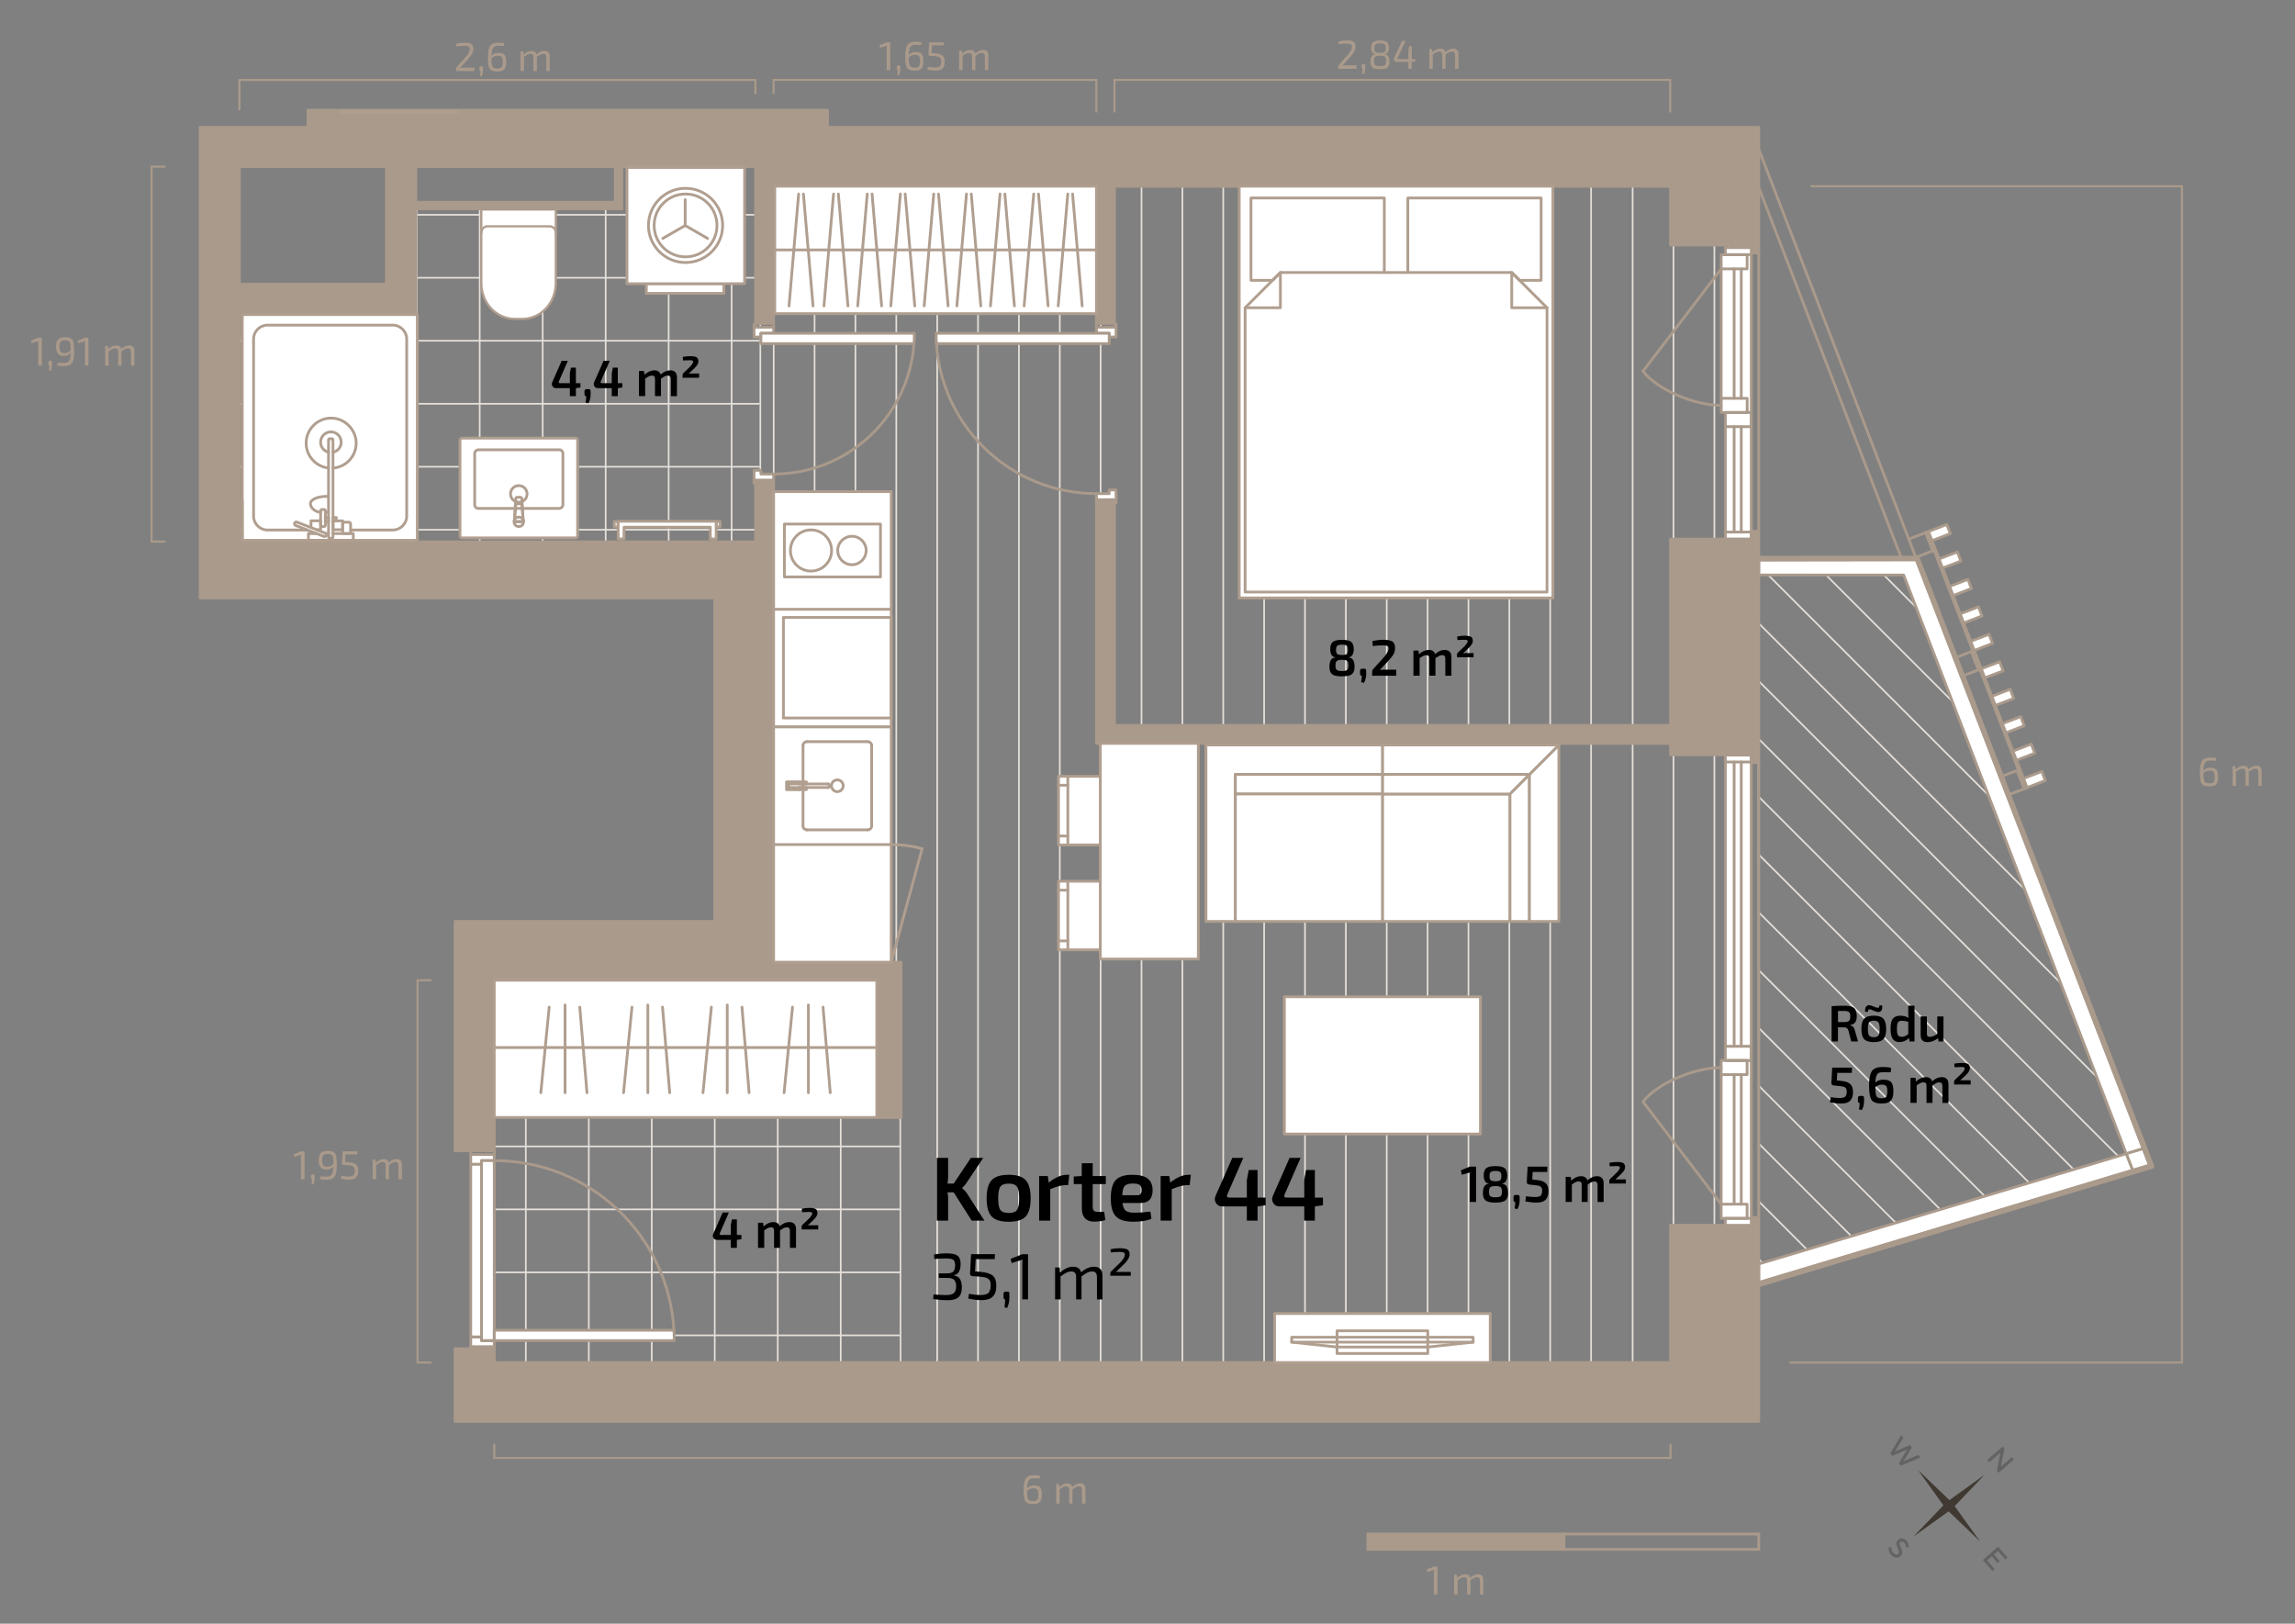 <?xml version="1.0" encoding="UTF-8"?>
<svg xmlns="http://www.w3.org/2000/svg" viewBox="0 0 1659.19 1173.82">
  <rect x="0" y="0" width="1659.19" height="1173.82" fill="#808080" stroke="none"/>
  <defs>
    <style>
      .cls-1, .cls-2, .cls-3, .cls-4, .cls-5, .cls-6, .cls-7, .cls-8, .cls-9, .cls-10, .cls-11 {
        fill: none;
      }

      .cls-12 {
        fill: #626363;
      }

      .cls-12, .cls-13 {
        fill-rule: evenodd;
      }

      .cls-14, .cls-2, .cls-15, .cls-4, .cls-6, .cls-7, .cls-16, .cls-17, .cls-10 {
        stroke: #aa9a8b;
      }

      .cls-14, .cls-15, .cls-3, .cls-5, .cls-6, .cls-18, .cls-16, .cls-9, .cls-10, .cls-11, .cls-19 {
        stroke-linejoin: round;
      }

      .cls-14, .cls-15, .cls-3, .cls-5, .cls-6, .cls-18, .cls-16, .cls-9, .cls-10, .cls-19 {
        stroke-linecap: round;
      }

      .cls-14, .cls-15, .cls-20, .cls-17 {
        fill: #aa9a8b;
      }

      .cls-14, .cls-3, .cls-4, .cls-6, .cls-16, .cls-17, .cls-19 {
        stroke-width: 2px;
      }

      .cls-2 {
        stroke-width: 1.5px;
      }

      .cls-2, .cls-4, .cls-7, .cls-8, .cls-17 {
        stroke-miterlimit: 10;
      }

      .cls-15 {
        stroke-width: 2.04px;
      }

      .cls-3, .cls-5, .cls-18, .cls-19 {
        stroke: #b09e8f;
      }

      .cls-5, .cls-18 {
        stroke-width: 1.63px;
      }

      .cls-7 {
        stroke-width: 6.71px;
      }

      .cls-21, .cls-18, .cls-16, .cls-19 {
        fill: #fff;
      }

      .cls-8 {
        stroke-width: 1.16px;
      }

      .cls-8, .cls-9, .cls-11 {
        stroke: #e5dfd9;
      }

      .cls-13 {
        fill: #3f3932;
      }

      .cls-9, .cls-11 {
        stroke-width: 1.2px;
      }

      .cls-10 {
        stroke-width: 4px;
      }
    </style>
  </defs>
  <g id="Põrandad">
    <g>
      <polygon class="cls-8" points="1271.63 923.1 1547.03 840.81 1381.77 412.23 1271.2 412.47 1271.63 923.1"/>
      <polygon class="cls-8" points="549.7 114.1 1249.6 114.1 1249.6 1004.91 651.09 1004.91 650.75 704.5 549.7 702.32 549.7 114.1"/>
      <polygon class="cls-1" points="447.56 114.1 549.23 114.1 549.23 410.87 158.09 410.87 158.09 221.02 164.67 220.89 210.2 220.03 255.74 219.16 289.96 218.51 289.53 200.82 288.42 155.28 288.28 149.68 301.27 149.62 346.8 149.39 392.34 149.17 437.87 148.94 446.69 148.9 447.56 114.1"/>
      <g>
        <line class="cls-11" x1="528.94" y1="410.87" x2="528.94" y2="109.75"/>
        <line class="cls-11" x1="483.41" y1="410.87" x2="483.41" y2="109.75"/>
        <line class="cls-11" x1="437.87" y1="410.87" x2="437.87" y2="148.94"/>
        <line class="cls-11" x1="392.34" y1="410.87" x2="392.34" y2="149.17"/>
        <line class="cls-11" x1="346.8" y1="410.87" x2="346.8" y2="149.39"/>
        <polyline class="cls-11" points="301.27 149.62 301.27 155.28 301.27 200.82 301.27 246.35 301.27 291.89 301.27 337.42 301.27 382.96 301.27 410.87"/>
        <polyline class="cls-11" points="255.74 219.16 255.74 246.35 255.74 291.89 255.74 337.42 255.74 382.96 255.74 410.87"/>
        <polyline class="cls-11" points="210.2 220.03 210.2 246.35 210.2 291.89 210.2 337.42 210.2 382.96 210.2 410.87"/>
        <polyline class="cls-11" points="164.67 220.89 164.67 246.35 164.67 291.89 164.67 337.42 164.67 382.96 164.67 410.87"/>
      </g>
      <g>
        <line class="cls-11" x1="549.23" y1="155.28" x2="288.42" y2="155.28"/>
        <line class="cls-11" x1="549.23" y1="200.82" x2="289.53" y2="200.82"/>
        <line class="cls-11" x1="549.23" y1="246.35" x2="158.09" y2="246.35"/>
        <line class="cls-11" x1="549.23" y1="291.89" x2="158.09" y2="291.89"/>
        <line class="cls-11" x1="549.23" y1="337.42" x2="158.09" y2="337.42"/>
        <line class="cls-11" x1="549.23" y1="382.96" x2="158.09" y2="382.96"/>
      </g>
      <rect class="cls-1" x="356.69" y="807.96" width="293.76" height="191.94"/>
      <g>
        <line class="cls-9" x1="1150.28" y1="1004.91" x2="1150.28" y2="114.1"/>
        <line class="cls-9" x1="1120.74" y1="1004.91" x2="1120.74" y2="114.1"/>
        <line class="cls-9" x1="1091.19" y1="1004.91" x2="1091.19" y2="114.1"/>
        <line class="cls-9" x1="1061.64" y1="1004.91" x2="1061.64" y2="114.1"/>
        <line class="cls-9" x1="1032.1" y1="1004.91" x2="1032.1" y2="114.1"/>
        <line class="cls-9" x1="1239.42" y1="1004.91" x2="1239.42" y2="114.1"/>
        <line class="cls-9" x1="1209.87" y1="1004.91" x2="1209.87" y2="114.1"/>
        <line class="cls-9" x1="1180.32" y1="1004.91" x2="1180.32" y2="114.1"/>
        <line class="cls-9" x1="1002.55" y1="1004.91" x2="1002.55" y2="114.1"/>
        <line class="cls-9" x1="973" y1="1004.91" x2="973" y2="114.1"/>
        <line class="cls-9" x1="943.46" y1="1004.91" x2="943.46" y2="114.1"/>
        <line class="cls-9" x1="913.91" y1="1004.91" x2="913.91" y2="114.1"/>
        <line class="cls-9" x1="884.36" y1="1004.91" x2="884.36" y2="114.1"/>
        <line class="cls-9" x1="854.82" y1="1004.91" x2="854.82" y2="114.1"/>
        <line class="cls-9" x1="825.27" y1="1004.91" x2="825.27" y2="114.1"/>
        <line class="cls-9" x1="795.72" y1="1004.91" x2="795.72" y2="114.1"/>
        <line class="cls-9" x1="766.18" y1="1004.91" x2="766.18" y2="114.1"/>
        <line class="cls-9" x1="736.63" y1="1004.91" x2="736.63" y2="114.1"/>
        <line class="cls-9" x1="707.08" y1="1004.91" x2="707.08" y2="114.1"/>
        <line class="cls-9" x1="677.54" y1="1004.91" x2="677.54" y2="114.1"/>
        <line class="cls-9" x1="647.99" y1="704.44" x2="647.99" y2="114.1"/>
        <line class="cls-9" x1="618.44" y1="703.8" x2="618.44" y2="114.1"/>
        <line class="cls-9" x1="588.9" y1="703.16" x2="588.9" y2="114.1"/>
        <line class="cls-9" x1="559.35" y1="702.52" x2="559.35" y2="114.1"/>
      </g>
      <g>
        <line class="cls-11" x1="607.81" y1="999.9" x2="607.81" y2="807.96"/>
        <line class="cls-11" x1="562.28" y1="999.9" x2="562.28" y2="807.96"/>
        <line class="cls-11" x1="516.74" y1="999.9" x2="516.74" y2="807.96"/>
        <line class="cls-11" x1="471.21" y1="999.9" x2="471.21" y2="807.96"/>
        <line class="cls-11" x1="425.68" y1="999.9" x2="425.68" y2="807.96"/>
        <line class="cls-11" x1="380.14" y1="999.9" x2="380.14" y2="807.96"/>
      </g>
      <g>
        <line class="cls-11" x1="650.45" y1="828.76" x2="356.69" y2="828.76"/>
        <line class="cls-11" x1="650.45" y1="874.29" x2="356.69" y2="874.29"/>
        <line class="cls-11" x1="650.45" y1="919.83" x2="356.69" y2="919.83"/>
        <line class="cls-11" x1="650.45" y1="965.36" x2="356.69" y2="965.36"/>
      </g>
      <g>
        <line class="cls-9" x1="1396.41" y1="450.19" x2="1358.49" y2="412.27"/>
        <line class="cls-9" x1="1422.63" y1="518.2" x2="1316.8" y2="412.37"/>
        <line class="cls-9" x1="1448.86" y1="586.21" x2="1275.11" y2="412.46"/>
        <line class="cls-9" x1="1475.08" y1="654.21" x2="1271.23" y2="450.36"/>
        <line class="cls-9" x1="1501.3" y1="722.22" x2="1271.27" y2="492.19"/>
        <line class="cls-9" x1="1527.53" y1="790.23" x2="1271.3" y2="534.01"/>
        <line class="cls-9" x1="1538.78" y1="843.27" x2="1271.34" y2="575.83"/>
        <line class="cls-9" x1="1506.61" y1="852.88" x2="1271.37" y2="617.64"/>
        <line class="cls-9" x1="1474.44" y1="862.5" x2="1271.41" y2="659.47"/>
        <line class="cls-9" x1="1442.27" y1="872.11" x2="1271.44" y2="701.29"/>
        <line class="cls-9" x1="1410.09" y1="881.72" x2="1271.48" y2="743.11"/>
        <line class="cls-9" x1="1377.92" y1="891.33" x2="1271.51" y2="784.92"/>
        <line class="cls-9" x1="1345.75" y1="900.95" x2="1271.55" y2="826.75"/>
        <line class="cls-9" x1="1313.58" y1="910.56" x2="1271.58" y2="868.57"/>
        <line class="cls-9" x1="1281.4" y1="920.17" x2="1271.62" y2="910.39"/>
      </g>
    </g>
  </g>
  <g id="Rõdud">
    <g>
      <g>
        <g id="LINE">
          <line class="cls-4" x1="1271.5" y1="182.32" x2="1271.5" y2="383.58"/>
        </g>
        <g id="LINE-2" data-name="LINE">
          <line class="cls-4" x1="1271.5" y1="550.82" x2="1271.5" y2="879.64"/>
        </g>
        <g id="LINE-3" data-name="LINE">
          <line class="cls-4" x1="1271.5" y1="105.78" x2="1272.26" y2="105.78"/>
        </g>
        <g id="LINE-4" data-name="LINE">
          <line class="cls-4" x1="1374.41" y1="402.96" x2="1271.5" y2="135.39"/>
        </g>
        <g id="LINE-5" data-name="LINE">
          <line class="cls-4" x1="1379.95" y1="389.73" x2="1271.5" y2="107.76"/>
        </g>
      </g>
      <g>
        <g>
          <g id="LINE-6" data-name="LINE">
            <line class="cls-6" x1="1554.02" y1="842.33" x2="1542.12" y2="846.91"/>
          </g>
          <g id="LINE-7" data-name="LINE">
            <line class="cls-6" x1="1542.12" y1="846.91" x2="1541.78" y2="846.01"/>
          </g>
          <g id="LINE-8" data-name="LINE">
            <polygon class="cls-16" points="1549.44 830.4 1537.18 834.07 1533.68 824.97 1482.81 692.71 1431.93 560.43 1381.05 428.14 1376.27 415.72 1362.85 415.71 1284.89 415.68 1284.88 415.68 1271.5 415.67 1271.5 402.92 1284.89 402.92 1362.86 402.96 1385.04 402.97 1392.96 423.56 1413.02 475.72 1418.11 488.95 1443.84 555.85 1446.09 561.71 1451.18 574.94 1494.72 688.13 1545.59 820.39 1549.44 830.4"/>
          </g>
          <g id="LINE-9" data-name="LINE">
            <polygon class="cls-16" points="1554.03 842.34 1541.78 846.01 1537.18 834.07 1549.44 830.4 1554.03 842.34"/>
            <line class="cls-6" x1="1554.03" y1="842.34" x2="1550.36" y2="830.12"/>
          </g>
          <g id="LINE-10" data-name="LINE">
            <line class="cls-6" x1="1550.36" y1="830.12" x2="1549.44" y2="830.4"/>
            <polygon class="cls-16" points="1541.78 846.01 1531.55 849.08 1409.31 885.75 1287.13 922.4 1271.5 927.09 1271.5 913.77 1283.46 910.19 1405.64 873.53 1527.88 836.86 1537.18 834.07 1541.78 846.01"/>
          </g>
        </g>
        <g>
          <g id="LINE-11" data-name="LINE">
            <polygon class="cls-16" points="1410.01 385.77 1396.79 390.86 1396.78 390.86 1394.24 384.24 1407.46 379.15 1410.01 385.77"/>
          </g>
          <g id="LINE-12" data-name="LINE">
            <line class="cls-6" x1="1409.5" y1="423.92" x2="1412.04" y2="430.54"/>
          </g>
          <g id="LINE-13" data-name="LINE">
            <line class="cls-6" x1="1412.05" y1="430.54" x2="1412.04" y2="430.54"/>
          </g>
          <g id="LINE-14" data-name="LINE">
            <line class="cls-6" x1="1417.14" y1="443.77" x2="1417.13" y2="443.77"/>
          </g>
          <g id="LINE-15" data-name="LINE">
            <line class="cls-6" x1="1418.71" y1="447.86" x2="1417.13" y2="443.77"/>
          </g>
          <g id="LINE-16" data-name="LINE">
            <line class="cls-6" x1="1424.77" y1="463.61" x2="1424.76" y2="463.61"/>
          </g>
          <g id="LINE-17" data-name="LINE">
            <line class="cls-6" x1="1424.76" y1="463.61" x2="1427.31" y2="470.22"/>
          </g>
          <g id="LINE-18" data-name="LINE">
            <line class="cls-6" x1="1447.66" y1="523.14" x2="1450.2" y2="529.75"/>
          </g>
          <g id="LINE-19" data-name="LINE">
            <line class="cls-6" x1="1450.21" y1="529.76" x2="1450.2" y2="529.76"/>
          </g>
          <g id="LINE-20" data-name="LINE">
            <line class="cls-6" x1="1379.95" y1="389.73" x2="1392.12" y2="385.05"/>
          </g>
          <g id="LINE-21" data-name="LINE">
            <line class="cls-6" x1="1392.12" y1="385.05" x2="1393.18" y2="384.65"/>
          </g>
          <g id="LINE-22" data-name="LINE">
            <line class="cls-6" x1="1398.26" y1="397.87" x2="1397.21" y2="398.28"/>
          </g>
          <g id="LINE-23" data-name="LINE">
            <line class="cls-6" x1="1397.21" y1="398.28" x2="1385.04" y2="402.96"/>
          </g>
          <g id="LINE-24" data-name="LINE">
            <line class="cls-6" x1="1379.95" y1="389.73" x2="1385.04" y2="402.96"/>
          </g>
          <g id="LINE-25" data-name="LINE">
            <line class="cls-6" x1="1397.21" y1="398.28" x2="1392.12" y2="385.05"/>
          </g>
          <g id="LINE-26" data-name="LINE">
            <line class="cls-6" x1="1398.26" y1="397.87" x2="1393.18" y2="384.65"/>
          </g>
          <g id="LINE-27" data-name="LINE">
            <line class="cls-6" x1="1413.02" y1="475.72" x2="1425.19" y2="471.04"/>
          </g>
          <g id="LINE-28" data-name="LINE">
            <line class="cls-6" x1="1425.19" y1="471.04" x2="1426.25" y2="470.63"/>
          </g>
          <g id="LINE-29" data-name="LINE">
            <line class="cls-6" x1="1431.34" y1="483.86" x2="1430.28" y2="484.27"/>
          </g>
          <g id="LINE-30" data-name="LINE">
            <line class="cls-6" x1="1430.28" y1="484.27" x2="1418.11" y2="488.95"/>
          </g>
          <g id="LINE-31" data-name="LINE">
            <line class="cls-6" x1="1430.28" y1="484.27" x2="1425.19" y2="471.04"/>
          </g>
          <g id="LINE-32" data-name="LINE">
            <line class="cls-6" x1="1431.34" y1="483.86" x2="1426.25" y2="470.63"/>
          </g>
          <g id="LINE-33" data-name="LINE">
            <line class="cls-6" x1="1446.09" y1="561.71" x2="1458.26" y2="557.02"/>
          </g>
          <g id="LINE-34" data-name="LINE">
            <line class="cls-6" x1="1458.26" y1="557.02" x2="1459.32" y2="556.62"/>
          </g>
          <g id="LINE-35" data-name="LINE">
            <line class="cls-6" x1="1464.41" y1="569.85" x2="1463.35" y2="570.25"/>
          </g>
          <g id="LINE-36" data-name="LINE">
            <line class="cls-6" x1="1463.35" y1="570.25" x2="1451.18" y2="574.93"/>
          </g>
          <g id="LINE-37" data-name="LINE">
            <line class="cls-6" x1="1463.35" y1="570.25" x2="1458.26" y2="557.02"/>
          </g>
          <g id="LINE-38" data-name="LINE">
            <line class="cls-6" x1="1464.41" y1="569.85" x2="1459.32" y2="556.62"/>
          </g>
          <g id="LINE-39" data-name="LINE">
            <line class="cls-6" x1="1455.29" y1="542.98" x2="1457.83" y2="549.6"/>
          </g>
          <g id="LINE-40" data-name="LINE">
            <polygon class="cls-16" points="1471.06 544.51 1457.84 549.6 1455.29 542.98 1468.52 537.9 1471.06 544.51"/>
            <line class="cls-6" x1="1457.84" y1="549.6" x2="1457.83" y2="549.6"/>
          </g>
          <g id="LINE-41" data-name="LINE">
            <line class="cls-6" x1="1393.18" y1="384.65" x2="1394.23" y2="384.24"/>
          </g>
          <g id="LINE-42" data-name="LINE">
            <line class="cls-6" x1="1465.47" y1="569.44" x2="1464.41" y2="569.85"/>
          </g>
          <g id="LINE-43" data-name="LINE">
            <polygon class="cls-16" points="1417.64 405.61 1404.42 410.7 1404.41 410.7 1401.87 404.08 1415.1 399 1417.64 405.61"/>
            <line class="cls-6" x1="1401.87" y1="404.08" x2="1396.79" y2="390.86"/>
            <polygon class="cls-16" points="1425.27 425.45 1412.05 430.54 1409.5 423.93 1422.73 418.84 1425.27 425.45"/>
            <polygon class="cls-16" points="1432.9 445.3 1419.68 450.38 1419.08 448.83 1418.75 447.97 1418.71 447.86 1417.14 443.77 1430.36 438.68 1432.9 445.3"/>
            <polyline class="cls-6" points="1412.05 430.54 1417.13 443.77 1417.14 443.77"/>
            <polygon class="cls-16" points="1440.54 465.14 1427.31 470.23 1424.77 463.61 1437.99 458.53 1440.54 465.14"/>
            <polygon class="cls-16" points="1448.17 484.98 1434.94 490.07 1432.4 483.46 1445.62 478.37 1448.17 484.98"/>
            <line class="cls-6" x1="1432.4" y1="483.46" x2="1427.31" y2="470.23"/>
            <rect class="cls-16" x="1440.83" y="500.52" width="14.18" height="7.08" transform="translate(-84.43 553.52) rotate(-21.04)"/>
            <polygon class="cls-16" points="1463.43 524.67 1450.21 529.76 1447.66 523.14 1460.89 518.05 1463.43 524.67"/>
            <line class="cls-6" x1="1447.66" y1="523.14" x2="1442.57" y2="509.91"/>
            <line class="cls-6" x1="1462.93" y1="562.83" x2="1457.84" y2="549.6"/>
            <line class="cls-6" x1="1455.29" y1="542.98" x2="1450.21" y2="529.76"/>
            <line class="cls-6" x1="1440.03" y1="503.3" x2="1434.94" y2="490.07"/>
            <polyline class="cls-6" points="1424.77 463.61 1424.76 463.61 1419.68 450.38"/>
            <line class="cls-6" x1="1409.5" y1="423.93" x2="1404.42" y2="410.7"/>
          </g>
          <g id="LINE-44" data-name="LINE">
            <line class="cls-6" x1="1459.32" y1="556.62" x2="1431.34" y2="483.86"/>
          </g>
          <g id="LINE-45" data-name="LINE">
            <line class="cls-6" x1="1426.25" y1="470.63" x2="1398.27" y2="397.87"/>
          </g>
          <g id="LINE-46" data-name="LINE">
            <line class="cls-6" x1="1462.93" y1="562.83" x2="1462.92" y2="562.83"/>
          </g>
          <g id="LINE-47" data-name="LINE">
            <line class="cls-6" x1="1462.92" y1="562.82" x2="1465.47" y2="569.44"/>
          </g>
          <g id="LINE-48" data-name="LINE">
            <rect class="cls-16" x="1463.73" y="560.05" width="14.17" height="7.08" transform="translate(-104.28 566.12) rotate(-21.06)"/>
          </g>
        </g>
        <polyline class="cls-10" points="1271.9 403.99 1386.02 403.81 1555.38 843.05 1268.4 929.44"/>
      </g>
    </g>
  </g>
  <g id="Seinad">
    <g>
      <g id="LINE-49" data-name="LINE">
        <polygon class="cls-14" points="1271.49 880.15 1271.49 1027.55 328.97 1027.55 328.97 975.11 357.31 975.11 357.31 985.03 1207.71 985.03 1207.71 885.82 1259.44 885.82 1259.44 880.15 1271.49 880.15"/>
      </g>
      <g id="LINE-50" data-name="LINE">
        <polygon class="cls-14" points="1271.49 384.09 1271.49 551.33 1259.44 551.33 1259.44 545.66 1207.71 545.66 1207.71 537.44 792.67 537.44 792.67 362.83 805.71 362.83 805.71 524.4 1207.71 524.4 1207.71 389.76 1259.44 389.76 1259.44 384.09 1271.49 384.09"/>
      </g>
      <path class="cls-14" d="M1271.49,92.12h-673.23v-12.47H222.67v12.47h-77.96v340.16s372.05,0,372.05,0v233.86h-187.79s0,165.82,0,165.82h28.34v-123.3h276.95v99.21h17.15v-112.25h-92.13v-346.96h-13.04v43.08H173.06v-164.97h127.56v-106.3h245.62v113.38h13.04v-99.21h233.39v99.21h13.04v-99.21h402v42.52h51.73v5.67h12.05v-90.71ZM279.36,205.51h-106.3v-85.04h106.3v85.04Z"/>
      <rect class="cls-14" x="173.06" y="226.77" width="81.35" height=".66"/>
      <rect class="cls-15" x="574.59" y="695.6" width="41.07" height=".02"/>
      <rect class="cls-15" x="574.59" y="708.66" width="41.07" height=".08"/>
    </g>
  </g>
  <g id="Aknad">
    <g>
      <g>
        <g>
          <rect class="cls-21" x="1247.34" y="179.05" width="18.76" height="210.57"/>
          <rect class="cls-21" x="1244.34" y="184.11" width="14.49" height="114.13"/>
          <rect class="cls-6" x="1247.34" y="384.65" width="18.76" height="5.02"/>
          <rect class="cls-6" x="1247.34" y="298.19" width="18.76" height="10.27"/>
          <rect class="cls-6" x="1244.38" y="287.97" width="18.76" height="10.27"/>
          <rect class="cls-6" x="1244.34" y="184.11" width="18.76" height="10.27"/>
          <rect class="cls-6" x="1247.34" y="179.05" width="18.76" height="5.02"/>
          <line class="cls-6" x1="1258.87" y1="384.7" x2="1258.87" y2="308.5"/>
          <line class="cls-6" x1="1253.71" y1="384.7" x2="1253.71" y2="308.5"/>
          <line class="cls-6" x1="1247.34" y1="384.7" x2="1247.34" y2="308.5"/>
          <line class="cls-6" x1="1258.87" y1="287.97" x2="1258.87" y2="194.38"/>
          <line class="cls-6" x1="1253.71" y1="287.97" x2="1253.71" y2="194.38"/>
          <line class="cls-6" x1="1244.34" y1="287.97" x2="1244.34" y2="194.38"/>
          <line class="cls-6" x1="1266.09" y1="389.67" x2="1266.09" y2="184.06"/>
        </g>
        <path class="cls-6" d="M1187.84,268.37c10.17,13.18,36.76,24.71,56.5,24.71"/>
        <line class="cls-6" x1="1187.84" y1="268.37" x2="1244.34" y2="194.38"/>
      </g>
      <g>
        <g>
          <rect class="cls-21" x="1247.34" y="545.88" width="18.76" height="339.94" transform="translate(2513.43 1431.69) rotate(180)"/>
          <rect class="cls-21" x="1244.38" y="766.67" width="14.49" height="114.13" transform="translate(2503.25 1647.47) rotate(180)"/>
          <rect class="cls-6" x="1247.34" y="545.88" width="18.76" height="5.02" transform="translate(2513.43 1096.77) rotate(180)"/>
          <rect class="cls-6" x="1247.34" y="756.4" width="18.76" height="10.27" transform="translate(2513.43 1523.08) rotate(180)"/>
          <rect class="cls-6" x="1244.34" y="766.63" width="18.76" height="10.27" transform="translate(2507.43 1543.52) rotate(180)"/>
          <rect class="cls-6" x="1244.34" y="870.53" width="18.76" height="10.27" transform="translate(2507.43 1751.33) rotate(180)"/>
          <rect class="cls-6" x="1247.34" y="880.8" width="18.76" height="5.02" transform="translate(2513.43 1766.61) rotate(180)"/>
          <line class="cls-6" x1="1258.87" y1="550.85" x2="1258.87" y2="756.36"/>
          <line class="cls-6" x1="1253.71" y1="550.85" x2="1253.71" y2="756.36"/>
          <line class="cls-6" x1="1247.34" y1="550.85" x2="1247.34" y2="756.36"/>
          <line class="cls-6" x1="1258.87" y1="776.94" x2="1258.87" y2="870.53"/>
          <line class="cls-6" x1="1253.71" y1="776.94" x2="1253.71" y2="870.53"/>
          <line class="cls-6" x1="1244.34" y1="776.94" x2="1244.34" y2="870.53"/>
          <line class="cls-6" x1="1266.09" y1="545.88" x2="1266.09" y2="880.8"/>
        </g>
        <path class="cls-6" d="M1187.84,796.49c10.17-13.18,36.76-24.71,56.5-24.71"/>
        <line class="cls-6" x1="1187.84" y1="796.49" x2="1244.34" y2="870.53"/>
      </g>
    </g>
  </g>
  <g id="Uksed">
    <g>
      <g id="LINE-51" data-name="LINE">
        <line class="cls-6" x1="559.3" y1="234.41" x2="559.3" y2="236.54"/>
      </g>
      <g id="LINE-52" data-name="LINE">
        <line class="cls-6" x1="545.12" y1="234.41" x2="546.26" y2="234.41"/>
      </g>
      <g id="LINE-53" data-name="LINE">
        <line class="cls-6" x1="545.12" y1="236.54" x2="545.12" y2="234.41"/>
      </g>
      <g id="LINE-54" data-name="LINE">
        <line class="cls-6" x1="546.26" y1="349.21" x2="545.12" y2="349.21"/>
      </g>
      <g id="LINE-55" data-name="LINE">
        <line class="cls-6" x1="559.3" y1="347.09" x2="559.3" y2="349.21"/>
      </g>
      <g id="LINE-56" data-name="LINE">
        <line class="cls-6" x1="545.12" y1="349.21" x2="545.12" y2="347.09"/>
      </g>
      <g id="LINE-57" data-name="LINE">
        <polygon class="cls-16" points="559.3 342.7 559.3 347.09 545.13 347.09 545.13 340 550.09 340 550.09 342.7 559.3 342.7"/>
      </g>
      <g id="LINE-58" data-name="LINE">
        <polygon class="cls-16" points="559.3 236.54 559.3 240.93 550.09 240.93 550.09 243.63 545.13 243.63 545.13 236.54 559.3 236.54"/>
      </g>
      <g id="LINE-59" data-name="LINE">
        <line class="cls-6" x1="340.32" y1="832.52" x2="340.32" y2="834.65"/>
      </g>
      <g id="LINE-60" data-name="LINE">
        <line class="cls-6" x1="357.33" y1="834.65" x2="357.33" y2="832.52"/>
      </g>
      <g id="LINE-61" data-name="LINE">
        <line class="cls-6" x1="340.32" y1="973.54" x2="340.32" y2="975.67"/>
      </g>
      <g id="LINE-62" data-name="LINE">
        <line class="cls-6" x1="357.33" y1="975.67" x2="357.33" y2="973.54"/>
      </g>
      <g id="LINE-63" data-name="LINE">
        <polygon class="cls-16" points="357.33 834.65 357.33 839.04 348.12 839.04 348.12 841.74 340.32 841.74 340.32 834.65 357.33 834.65"/>
      </g>
      <g id="LINE-64" data-name="LINE">
        <polygon class="cls-16" points="357.33 969.15 357.33 973.55 340.32 973.55 340.32 966.46 348.12 966.46 348.12 969.15 357.33 969.15"/>
      </g>
      <g id="LINE-65" data-name="LINE">
        <line class="cls-6" x1="806.86" y1="363.39" x2="806.86" y2="361.26"/>
      </g>
      <g id="LINE-66" data-name="LINE">
        <line class="cls-6" x1="792.68" y1="361.26" x2="792.68" y2="363.39"/>
      </g>
      <g id="LINE-67" data-name="LINE">
        <line class="cls-6" x1="805.72" y1="363.39" x2="806.57" y2="363.39"/>
      </g>
      <g id="LINE-68" data-name="LINE">
        <line class="cls-6" x1="806.57" y1="363.39" x2="806.86" y2="363.39"/>
      </g>
      <g id="LINE-69" data-name="LINE">
        <line class="cls-6" x1="806.86" y1="236.54" x2="806.86" y2="234.41"/>
      </g>
      <g id="LINE-70" data-name="LINE">
        <line class="cls-6" x1="806.57" y1="234.41" x2="805.72" y2="234.41"/>
      </g>
      <g id="LINE-71" data-name="LINE">
        <line class="cls-6" x1="806.86" y1="234.41" x2="806.57" y2="234.41"/>
      </g>
      <g id="LINE-72" data-name="LINE">
        <line class="cls-6" x1="792.68" y1="234.41" x2="792.68" y2="236.54"/>
      </g>
      <g id="LINE-73" data-name="LINE">
        <polygon class="cls-16" points="806.86 354.18 806.86 361.26 792.69 361.26 792.69 356.87 801.9 356.87 801.9 354.18 806.86 354.18"/>
      </g>
      <g id="LINE-74" data-name="LINE">
        <polygon class="cls-16" points="806.86 236.54 806.86 243.63 801.9 243.63 801.9 240.93 792.69 240.93 792.69 236.54 806.86 236.54"/>
      </g>
      <g id="LINE-75" data-name="LINE">
        <path class="cls-16" d="M661.06,240.93c0,2.51-.09,5-.28,7.47h-110.69v-7.47h110.97Z"/>
      </g>
      <g id="LINE-76" data-name="LINE">
        <rect class="cls-16" x="348.12" y="839.04" width="9.21" height="130.11"/>
      </g>
      <g id="LINE-77" data-name="LINE">
        <rect class="cls-16" x="340.32" y="841.74" width="7.8" height="124.72"/>
      </g>
      <g id="ARC">
        <path class="cls-6" d="M559.3,342.7c53.69,0,97.67-41.58,101.48-94.3"/>
      </g>
      <g id="ARC-2" data-name="ARC">
        <path class="cls-16" d="M487.44,969.15h-130.11v-7.46h129.9c.14,2.47.21,4.95.21,7.46Z"/>
        <path class="cls-6" d="M357.33,839.04c69.35,0,126.03,54.27,129.9,122.65"/>
      </g>
      <g id="ARC-3" data-name="ARC">
        <path class="cls-6" d="M677,248.4c3.84,60.55,54.17,108.47,115.69,108.47"/>
      </g>
      <path class="cls-16" d="M801.9,240.93v7.47h-124.9c-.17-2.47-.25-4.96-.25-7.47h125.15Z"/>
      <line class="cls-6" x1="677" y1="248.4" x2="676.99" y2="248.4"/>
      <line class="cls-6" x1="660.79" y1="248.4" x2="660.78" y2="248.4"/>
    </g>
  </g>
  <g id="Mööbel">
    <g>
      <g id="LWPOLYLINE">
        <polyline class="cls-19" points="559.3 355.45 559.3 440.49 644.33 440.49 644.33 525.52 559.29 525.52 559.29 440.49 644.33 440.49 644.33 355.45 559.3 355.45"/>
      </g>
      <g id="LWPOLYLINE-2" data-name="LWPOLYLINE">
        <polyline class="cls-19" points="559.29 695.6 559.29 610.56 559.29 525.53 644.33 525.53 644.33 610.56 559.29 610.56 644.33 610.56 644.33 695.6 559.29 695.6"/>
      </g>
      <g id="LWPOLYLINE-3" data-name="LWPOLYLINE">
        <rect class="cls-19" x="928.56" y="720.6" width="141.73" height="99.21"/>
      </g>
      <g id="LWPOLYLINE-4" data-name="LWPOLYLINE">
        <rect class="cls-19" x="921.47" y="949.59" width="155.91" height="35.43"/>
      </g>
      <g id="LWPOLYLINE-5" data-name="LWPOLYLINE">
        <rect class="cls-19" x="895.91" y="134.63" width="226.77" height="297.64"/>
      </g>
      <g id="LWPOLYLINE-6" data-name="LWPOLYLINE">
        <polygon class="cls-19" points="1105.72 559.83 1105.72 666.13 1091.54 666.13 1091.54 574 1105.71 559.83 1105.72 559.83"/>
        <rect class="cls-19" x="999.42" y="574" width="92.12" height="92.13"/>
        <polygon class="cls-19" points="1126.98 538.57 1126.98 666.13 1105.72 666.13 1105.72 559.83 1126.98 538.57"/>
        <polygon class="cls-19" points="1126.98 538.57 1105.72 559.83 999.42 559.83 999.42 538.57 1126.98 538.57"/>
        <polygon class="cls-19" points="1105.71 559.83 1091.54 574 999.42 574 999.42 559.83 1105.71 559.83"/>
        <polygon class="cls-19" points="999.42 538.57 999.42 559.83 893.12 559.83 893.12 666.13 871.86 666.13 871.86 538.57 999.42 538.57"/>
        <rect class="cls-19" x="893.12" y="559.83" width="106.3" height="14.17"/>
      </g>
      <g id="LWPOLYLINE-7" data-name="LWPOLYLINE">
        <rect class="cls-19" x="893.12" y="574" width="106.3" height="92.13"/>
      </g>
      <g id="LWPOLYLINE-8" data-name="LWPOLYLINE">
        <polygon class="cls-3" points="1009.29 428.01 1118.43 428.01 1118.43 222.5 1092.91 196.99 1009.29 196.99 925.67 196.99 900.16 222.5 900.16 428.01 1009.29 428.01"/>
      </g>
      <g id="LWPOLYLINE-9" data-name="LWPOLYLINE">
        <polyline class="cls-3" points="1118.43 222.5 1092.91 222.5 1092.91 196.99 1098.58 202.66 1114.17 202.66 1114.17 143.13 1017.8 143.13 1017.8 196.99"/>
      </g>
      <g id="LWPOLYLINE-10" data-name="LWPOLYLINE">
        <polyline class="cls-3" points="900.16 222.5 925.67 222.5 925.67 196.99 920 202.66 904.41 202.66 904.41 143.13 1000.79 143.13 1000.79 196.99"/>
      </g>
      <g id="LWPOLYLINE-11" data-name="LWPOLYLINE">
        <rect class="cls-3" x="966.63" y="962.08" width="65.59" height="16.4"/>
      </g>
      <g id="LWPOLYLINE-12" data-name="LWPOLYLINE">
        <polygon class="cls-3" points="933.83 966.74 1065.01 966.74 1065.01 970.28 1032.22 973.82 966.63 973.82 933.83 970.28 933.83 966.74"/>
      </g>
      <g id="LINE-78" data-name="LINE">
        <line class="cls-3" x1="933.83" y1="970.28" x2="1065.01" y2="970.28"/>
      </g>
      <g id="CIRCLE">
        <circle class="cls-3" cx="586.33" cy="397.97" r="14.88"/>
      </g>
      <g id="CIRCLE-2" data-name="CIRCLE">
        <circle class="cls-3" cx="615.91" cy="397.97" r="10.28"/>
      </g>
      <g id="ARC-4" data-name="ARC">
        <path class="cls-3" d="M627.32,599.94c1.57,0,2.83-1.27,2.83-2.83"/>
      </g>
      <g id="ARC-5" data-name="ARC">
        <path class="cls-3" d="M580.55,597.1c0,1.57,1.27,2.83,2.83,2.83"/>
      </g>
      <g id="ARC-6" data-name="ARC">
        <path class="cls-3" d="M583.39,536.16c-1.57,0-2.83,1.27-2.83,2.83"/>
      </g>
      <g id="ARC-7" data-name="ARC">
        <path class="cls-3" d="M630.16,538.99c0-1.57-1.27-2.83-2.83-2.83"/>
      </g>
      <g id="CIRCLE-3" data-name="CIRCLE">
        <circle class="cls-3" cx="605.35" cy="568.05" r="4.25"/>
      </g>
      <g id="ARC-8" data-name="ARC">
        <path class="cls-3" d="M598.67,569.32c.7,0,1.28-.57,1.28-1.27s-.57-1.28-1.27-1.28"/>
      </g>
      <g id="ARC-9" data-name="ARC">
        <path class="cls-3" d="M570.63,566.77c-.7,0-1.28.57-1.28,1.28s.57,1.28,1.28,1.28"/>
      </g>
      <g id="ARC-10" data-name="ARC">
        <path class="cls-3" d="M570.63,566.77c-.7,0-1.28.57-1.28,1.28s.57,1.28,1.28,1.28"/>
      </g>
      <g id="LWPOLYLINE-13" data-name="LWPOLYLINE">
        <polyline class="cls-3" points="636.54 417.1 636.54 378.84 567.09 378.84 567.09 417.1 636.54 417.1"/>
      </g>
      <g id="LINE-79" data-name="LINE">
        <line class="cls-3" x1="630.16" y1="538.99" x2="630.16" y2="597.1"/>
      </g>
      <g id="LINE-80" data-name="LINE">
        <line class="cls-3" x1="627.32" y1="599.94" x2="583.39" y2="599.94"/>
      </g>
      <g id="LINE-81" data-name="LINE">
        <line class="cls-3" x1="580.55" y1="597.1" x2="580.55" y2="538.99"/>
      </g>
      <g id="LINE-82" data-name="LINE">
        <line class="cls-3" x1="583.39" y1="536.16" x2="627.32" y2="536.16"/>
      </g>
      <g id="LWPOLYLINE-14" data-name="LWPOLYLINE">
        <polyline class="cls-3" points="598.67 569.32 570.63 569.32 577.86 569.32 577.86 570.88 568.65 570.88 568.65 565.22 577.86 565.22 577.86 566.77 570.63 566.77 598.68 566.77"/>
      </g>
      <g id="LWPOLYLINE-15" data-name="LWPOLYLINE">
        <polyline class="cls-3" points="582.96 565.25 582.96 566.77 578 566.77 578 565.25 582.96 565.25"/>
      </g>
      <g id="LWPOLYLINE-16" data-name="LWPOLYLINE">
        <polyline class="cls-3" points="582.96 570.84 578 570.84 578 569.32 582.96 569.32 582.96 570.84"/>
      </g>
      <rect class="cls-19" x="467.27" y="205.09" width="56.07" height="7"/>
      <rect class="cls-19" x="453.28" y="120.99" width="85.04" height="84.11"/>
      <line class="cls-3" x1="453.28" y1="120.94" x2="537.38" y2="120.94"/>
      <line class="cls-3" x1="495.35" y1="163.02" x2="495.35" y2="144.31"/>
      <line class="cls-3" x1="495.35" y1="163.02" x2="511.54" y2="172.35"/>
      <line class="cls-3" x1="495.35" y1="163.02" x2="479.17" y2="172.35"/>
      <circle class="cls-3" cx="495.63" cy="162.97" r="22.72"/>
      <circle class="cls-3" cx="495.63" cy="162.97" r="26.82"/>
      <line class="cls-3" x1="330.75" y1="80.99" x2="246.64" y2="80.99"/>
      <path class="cls-3" d="M644.33,695.6l22.34-82.08c-7.1-1.91-14.6-2.96-22.34-2.96"/>
      <rect class="cls-3" x="566.38" y="446.35" width="77.95" height="72.72"/>
      <rect class="cls-19" x="339.01" y="310.29" width="72.11" height="85.04" rx="1.47" ry="1.47" transform="translate(727.88 -22.27) rotate(90)"/>
      <rect class="cls-3" x="353.88" y="314.47" width="42.38" height="63.78" rx="2.55" ry="2.55" transform="translate(721.43 -28.71) rotate(90)"/>
      <circle class="cls-3" cx="375.07" cy="357.06" r="6"/>
      <path class="cls-3" d="M371.89,377.1l.94-16.49c.04-.62.55-1.11,1.18-1.11h2.14c.63,0,1.14.49,1.18,1.11l.94,16.49h-6.37Z"/>
      <path class="cls-3" d="M371.89,377.1l.94-12.07c.04-.46.55-.81,1.18-.81h2.14c.63,0,1.14.36,1.18.81l.94,12.07h-6.37Z"/>
      <circle class="cls-3" cx="375.07" cy="377.23" r="3.4"/>
      <g>
        <rect class="cls-19" x="630.35" y="64.42" width="92.13" height="232.54" transform="translate(857.1 -495.72) rotate(90)"/>
        <g>
          <line class="cls-3" x1="654.41" y1="140.24" x2="661.35" y2="221.14"/>
          <line class="cls-3" x1="650.94" y1="140.24" x2="644" y2="221.14"/>
          <line class="cls-3" x1="630.47" y1="140.24" x2="637.37" y2="221.14"/>
          <line class="cls-3" x1="627" y1="140.24" x2="620.07" y2="221.14"/>
          <line class="cls-3" x1="606.1" y1="140.24" x2="613.04" y2="221.14"/>
          <line class="cls-3" x1="602.63" y1="140.24" x2="595.69" y2="221.14"/>
          <line class="cls-3" x1="678.52" y1="140.24" x2="685.46" y2="221.14"/>
          <line class="cls-3" x1="675.05" y1="140.24" x2="668.15" y2="221.14"/>
          <line class="cls-3" x1="580.85" y1="140.24" x2="587.79" y2="221.14"/>
          <line class="cls-3" x1="577.38" y1="140.24" x2="570.44" y2="221.14"/>
          <line class="cls-3" x1="750.8" y1="140.24" x2="757.74" y2="221.14"/>
          <line class="cls-3" x1="747.34" y1="140.24" x2="740.4" y2="221.14"/>
          <line class="cls-3" x1="726.48" y1="140.24" x2="733.37" y2="221.14"/>
          <line class="cls-3" x1="723.01" y1="140.24" x2="716.07" y2="221.14"/>
          <line class="cls-3" x1="702.19" y1="140.24" x2="709.08" y2="221.14"/>
          <line class="cls-3" x1="698.72" y1="140.24" x2="691.78" y2="221.14"/>
          <line class="cls-3" x1="775.44" y1="140.24" x2="782.38" y2="221.14"/>
          <line class="cls-3" x1="771.97" y1="140.24" x2="765.03" y2="221.14"/>
        </g>
        <line class="cls-3" x1="792.66" y1="180.69" x2="560.16" y2="180.69"/>
      </g>
      <g id="LWPOLYLINE-17" data-name="LWPOLYLINE">
        <polyline class="cls-19" points="633.89 807.86 633.89 708.64 357.32 708.64 357.32 807.86 633.89 807.86"/>
      </g>
      <g>
        <line class="cls-3" x1="633.41" y1="757.3" x2="357.81" y2="757.3"/>
        <g>
          <line class="cls-3" x1="600.23" y1="789.97" x2="595.03" y2="728.11"/>
          <line class="cls-3" x1="584.43" y1="789.97" x2="584.43" y2="726.53"/>
          <line class="cls-3" x1="566.86" y1="789.97" x2="572.95" y2="728.11"/>
          <line class="cls-3" x1="541.58" y1="789.97" x2="536.42" y2="728.11"/>
          <line class="cls-3" x1="525.77" y1="789.97" x2="525.77" y2="726.53"/>
          <line class="cls-3" x1="508.25" y1="789.97" x2="514.29" y2="728.11"/>
          <line class="cls-3" x1="484.17" y1="789.97" x2="478.97" y2="728.11"/>
          <line class="cls-3" x1="468.37" y1="789.97" x2="468.37" y2="726.53"/>
          <line class="cls-3" x1="450.8" y1="789.97" x2="456.89" y2="728.11"/>
          <line class="cls-3" x1="424.36" y1="789.97" x2="419.15" y2="728.11"/>
          <line class="cls-3" x1="408.51" y1="789.97" x2="408.51" y2="726.53"/>
          <line class="cls-3" x1="390.99" y1="789.97" x2="397.03" y2="728.11"/>
        </g>
      </g>
      <g>
        <path class="cls-18" d="M347.96,151.43v53.22c0,14.33,10.84,25.91,24.19,25.91h5.49c13.35,0,24.19-11.58,24.19-25.91v-53.22h-53.92.05Z"/>
        <path class="cls-5" d="M401.88,168.37c0-2.61-2-4.75-4.42-4.75h-45.08c-2.47,0-4.42,2.14-4.42,4.75"/>
      </g>
      <g>
        <polyline class="cls-19" points="795.36 561.23 765.26 561.23 765.26 610.83 795.55 610.83"/>
        <line class="cls-3" x1="772" y1="610.83" x2="772" y2="561.23"/>
        <line class="cls-3" x1="765.26" y1="567.69" x2="772" y2="567.69"/>
        <line class="cls-3" x1="765.26" y1="604.37" x2="772" y2="604.37"/>
      </g>
      <g>
        <polyline class="cls-19" points="795.36 637.05 765.26 637.05 765.26 686.66 795.55 686.66"/>
        <line class="cls-3" x1="772" y1="686.66" x2="772" y2="637.05"/>
        <line class="cls-3" x1="765.26" y1="643.52" x2="772" y2="643.52"/>
        <line class="cls-3" x1="765.26" y1="680.19" x2="772" y2="680.19"/>
      </g>
      <g id="LWPOLYLINE-18" data-name="LWPOLYLINE">
        <rect class="cls-19" x="795.46" y="537.43" width="70.87" height="155.91"/>
      </g>
      <rect class="cls-19" x="444.06" y="377.07" width="2.83" height="3.83"/>
      <rect class="cls-19" x="517.76" y="377.07" width="2.83" height="3.83"/>
      <polyline class="cls-19" points="451.14 381.11 451.14 389.62 446.89 389.62 446.89 376.86 517.76 376.86 517.76 389.62 513.51 389.62 513.51 381.11 451.14 381.11 451.14 389.62 446.89 389.62 446.89 376.86 517.76 376.86 517.76 389.62 513.51 389.62 513.51 381.11"/>
      <rect class="cls-19" x="156.85" y="245.74" width="163.18" height="126.56" transform="translate(547.45 70.58) rotate(90)"/>
      <path class="cls-3" d="M240.73,338.38c9.39-.68,16.78-8.51,16.78-18.04s-8.12-18.09-18.09-18.09-18.09,8.12-18.09,18.09c0,9.34,7.1,17.02,16.15,17.99"/>
      <path class="cls-3" d="M240.73,326.95c3.4-.68,5.93-3.7,5.93-7.29,0-4.13-3.36-7.44-7.44-7.44s-7.44,3.36-7.44,7.44c0,3.5,2.43,6.47,5.74,7.25"/>
      <path class="cls-3" d="M235.33,370.42c.73-.05,1.46-.19,2.14-.34"/>
      <path class="cls-3" d="M237.47,358.85h-1.41c-6.42,0-11.62,2.29-11.62,5.11,0,2.53,2.24,5.84,7.34,6.47"/>
      <rect class="cls-3" x="227.33" y="372.78" width="12.35" height="3.45" rx=".92" ry=".92" transform="translate(608.01 141) rotate(90)"/>
      <polyline class="cls-3" points="229.08 382.92 231.78 382.92 231.78 376.5 224.83 376.5 224.83 381.01"/>
      <rect class="cls-3" x="241.05" y="376.28" width="6.42" height="6.95" transform="translate(624.01 135.5) rotate(90)"/>
      <path class="cls-3" d="M239.9,317.17h-1.56c-.49,0-.83.39-.83.83v70.27c0,.49.39.83.83.83h1.56c.49,0,.83-.39.83-.83v-70.27c0-.49-.39-.83-.83-.83Z"/>
      <rect class="cls-3" x="234.7" y="374.65" width="3.36" height="2.29" transform="translate(612.17 139.42) rotate(90)"/>
      <rect class="cls-3" x="240.78" y="374.12" width="2.33" height="2.33" transform="translate(617.23 133.34) rotate(90)"/>
      <rect class="cls-3" x="212.13" y="381.34" width="24.56" height="2.58" rx="1.26" ry="1.26" transform="translate(153.71 -55.28) rotate(21.22)"/>
      <line class="cls-3" x1="237.47" y1="385.74" x2="235.64" y2="385.74"/>
      <polyline class="cls-3" points="228.85 385.74 222.98 385.74 222.98 390.6 255.42 390.6 255.42 385.74 240.73 385.74"/>
      <rect class="cls-3" x="246.47" y="378.74" width="8.22" height="5.79" rx="1.31" ry="1.31" transform="translate(632.21 131.05) rotate(90)"/>
      <path class="cls-3" d="M253.68,383.16h30.28c5.54,0,10.07-4.52,10.07-10.07v-127.97c0-5.54-4.52-10.07-10.07-10.07h-90.57c-5.54,0-10.07,4.52-10.07,10.07v127.97c0,5.54,4.52,10.07,10.07,10.07h28.82"/>
      <line class="cls-3" x1="175.16" y1="390.6" x2="175.16" y2="361.96"/>
      <rect class="cls-7" x="293.61" y="112.93" width="153.58" height="35.64"/>
    </g>
    <g>
      <g>
        <path class="cls-20" d="M751.89,1066.93l-.23,1.87c-.86-.08-2.13-.12-3.83-.12-.99,0-1.79.09-2.38.26-.59.17-1.12.52-1.56,1.04-.45.52-.77,1.25-.96,2.19-.19.95-.31,2.21-.35,3.78.7-.78,1.44-1.32,2.21-1.63.77-.31,1.73-.47,2.88-.47,2.1,0,3.55.49,4.34,1.46.79.97,1.18,2.7,1.18,5.17,0,1.13-.08,2.08-.23,2.85s-.45,1.47-.89,2.12-1.09,1.12-1.96,1.43c-.87.31-1.96.47-3.29.47-1.17,0-2.14-.11-2.91-.32-.77-.21-1.42-.54-1.94-.96-.53-.43-.93-1.05-1.21-1.87-.28-.82-.48-1.75-.58-2.8-.11-1.05-.16-2.38-.16-3.97,0-1.89.11-3.48.32-4.78.21-1.29.51-2.35.89-3.16.38-.81.91-1.43,1.58-1.87.67-.44,1.39-.73,2.16-.89s1.73-.23,2.88-.23c1.62,0,2.97.15,4.06.44ZM746.84,1085.16c1.62,0,2.67-.36,3.15-1.08.49-.72.73-1.92.73-3.59s-.26-2.88-.77-3.55c-.52-.67-1.5-1.01-2.96-1.01-.84,0-1.58.13-2.24.39-.65.26-1.39.76-2.21,1.47,0,1.25.02,2.23.07,2.95.05.72.15,1.4.31,2.04.16.64.39,1.12.72,1.42.32.3.73.54,1.24.7.51.17,1.16.25,1.96.25Z"/>
        <path class="cls-20" d="M765.62,1072.77l.15,2.25c2.01-1.73,3.94-2.6,5.81-2.6,1.99,0,3.18.84,3.59,2.51,1.93-1.68,3.84-2.51,5.73-2.51,1.23,0,2.17.33,2.82.99.65.66.98,1.64.98,2.92v10.66h-2.45v-9.96c-.02-.88-.2-1.52-.54-1.91-.34-.4-.9-.6-1.68-.6-.68,0-1.34.16-1.97.47-.63.31-1.53.89-2.7,1.75v10.25h-2.4v-9.96c0-.9-.18-1.54-.54-1.93-.36-.39-.92-.58-1.68-.58-.68,0-1.34.16-1.97.47-.63.31-1.53.88-2.7,1.72v10.28h-2.48v-14.23h2.04Z"/>
      </g>
      <polyline class="cls-2" points="357.32 1043.86 357.32 1053.98 1207.71 1053.98 1207.71 1043.86"/>
      <g>
        <path class="cls-20" d="M30.23,264.31h-2.57v-15.98c0-.68.05-1.27.15-1.75l-4.94,1.55-.35-1.9,5.14-2.07h2.57v20.16Z"/>
        <path class="cls-20" d="M35.94,260.87h.73c.35,0,.59.07.72.21.13.14.19.38.19.73v1.87c-.02,1.66-.36,3.16-1.02,4.5l-1.17-.35c.19-1.15.29-2.32.29-3.51-.47,0-.7-.27-.7-.82v-1.69c.02-.62.34-.93.96-.93Z"/>
        <path class="cls-20" d="M41.45,264.22l.23-1.9c.93.08,2.31.12,4.12.12,1.34,0,2.37-.2,3.08-.58.71-.39,1.25-1.11,1.61-2.16s.57-2.58.63-4.59c-.72.84-1.47,1.41-2.24,1.72-.77.31-1.74.47-2.91.47-3.64,0-5.46-2.19-5.46-6.57,0-2.4.49-4.15,1.46-5.26.97-1.11,2.64-1.67,5-1.67.99,0,1.84.07,2.53.21.69.14,1.29.38,1.8.73s.91.76,1.2,1.23c.29.47.52,1.12.69,1.94.17.83.28,1.7.34,2.61.06.92.09,2.07.09,3.48,0,2.26-.14,4.08-.41,5.48-.27,1.39-.75,2.47-1.42,3.24s-1.46,1.29-2.37,1.55c-.91.26-2.11.39-3.61.39-1.7,0-3.15-.15-4.35-.44ZM46.65,255.26c.86,0,1.61-.14,2.26-.41.65-.27,1.39-.78,2.21-1.52,0-1.05-.02-1.89-.04-2.53-.03-.63-.09-1.26-.19-1.88s-.23-1.09-.41-1.4c-.18-.31-.42-.6-.73-.86-.31-.26-.69-.44-1.14-.53-.45-.09-1-.13-1.67-.13-1.58,0-2.64.38-3.18,1.14-.55.76-.81,1.96-.79,3.59-.02,1.54.24,2.68.79,3.42.54.74,1.51,1.11,2.89,1.11Z"/>
        <path class="cls-20" d="M63.96,264.31h-2.57v-15.98c0-.68.05-1.27.15-1.75l-4.94,1.55-.35-1.9,5.14-2.07h2.57v20.16Z"/>
        <path class="cls-20" d="M78.07,250.09l.15,2.25c2.01-1.73,3.94-2.6,5.81-2.6,1.99,0,3.18.84,3.59,2.51,1.93-1.67,3.84-2.51,5.73-2.51,1.23,0,2.17.33,2.82.99s.98,1.64.98,2.92v10.66h-2.45v-9.96c-.02-.88-.2-1.51-.54-1.91-.34-.4-.9-.6-1.68-.6-.68,0-1.34.16-1.97.47-.63.31-1.53.9-2.7,1.75v10.25h-2.39v-9.96c0-.9-.18-1.54-.54-1.93-.36-.39-.92-.58-1.68-.58-.68,0-1.34.16-1.97.47s-1.53.89-2.7,1.72v10.28h-2.48v-14.23h2.04Z"/>
      </g>
      <polyline class="cls-2" points="119.7 120.47 109.58 120.47 109.58 391.51 119.7 391.51"/>
      <g>
        <path class="cls-20" d="M220.13,852.5h-2.57v-15.98c0-.68.05-1.27.15-1.75l-4.94,1.55-.35-1.9,5.14-2.07h2.57v20.16Z"/>
        <path class="cls-20" d="M225.83,849.05h.73c.35,0,.59.07.71.21s.19.38.19.73v1.87c-.02,1.66-.36,3.16-1.02,4.5l-1.17-.35c.19-1.15.29-2.32.29-3.51-.47,0-.7-.27-.7-.82v-1.69c.02-.62.34-.94.96-.94Z"/>
        <path class="cls-20" d="M231.34,852.41l.23-1.9c.94.08,2.31.12,4.12.12,1.34,0,2.37-.2,3.08-.58s1.25-1.11,1.61-2.16c.36-1.05.57-2.58.63-4.59-.72.84-1.46,1.41-2.23,1.72-.77.31-1.74.47-2.91.47-3.64,0-5.46-2.19-5.46-6.57,0-2.4.49-4.15,1.46-5.26.97-1.11,2.64-1.66,4.99-1.66.99,0,1.84.07,2.53.21.69.13,1.29.38,1.8.73.51.35.91.76,1.2,1.23.29.47.52,1.12.69,1.94.17.83.28,1.7.34,2.62.06.92.09,2.07.09,3.48,0,2.26-.14,4.08-.41,5.48-.27,1.39-.75,2.47-1.42,3.24s-1.46,1.29-2.37,1.55c-.91.26-2.11.39-3.61.39-1.69,0-3.15-.15-4.35-.44ZM236.55,843.45c.86,0,1.61-.14,2.26-.41.65-.27,1.39-.78,2.21-1.52,0-1.05-.01-1.89-.04-2.53-.03-.63-.09-1.26-.19-1.88-.1-.62-.23-1.09-.41-1.4-.18-.31-.42-.6-.73-.86s-.69-.44-1.14-.53c-.45-.09-1-.13-1.67-.13-1.58,0-2.64.38-3.18,1.14s-.81,1.96-.79,3.59c-.02,1.54.24,2.68.79,3.42.54.74,1.51,1.11,2.89,1.11Z"/>
        <path class="cls-20" d="M258.28,834.54h-8.47l-.29,5.49,2.16.18c2.69.19,4.58.75,5.68,1.66,1.1.92,1.64,2.45,1.62,4.59,0,.7-.05,1.34-.15,1.91-.1.57-.29,1.15-.57,1.72-.28.58-.66,1.06-1.12,1.45-.47.39-1.09.71-1.88.95-.79.24-1.72.37-2.79.37-1.87,0-3.87-.24-5.99-.73l.29-2.07c1.97.35,3.67.53,5.11.53,1.79,0,2.99-.32,3.61-.96s.94-1.7.98-3.16c.02-.62-.01-1.15-.1-1.59s-.27-.81-.55-1.11c-.28-.3-.55-.54-.82-.7-.26-.17-.72-.31-1.37-.42s-1.23-.2-1.74-.25-1.28-.1-2.31-.16l-1.34-.09c-.29-.04-.53-.16-.72-.37-.19-.21-.27-.46-.25-.78l.47-8.65h10.66l-.12,2.19Z"/>
        <path class="cls-20" d="M271.45,838.27l.15,2.25c2.01-1.73,3.94-2.6,5.81-2.6,1.99,0,3.18.84,3.59,2.51,1.93-1.67,3.84-2.51,5.73-2.51,1.23,0,2.17.33,2.82.99s.98,1.63.98,2.92v10.66h-2.45v-9.96c-.02-.88-.2-1.51-.54-1.91-.34-.4-.9-.6-1.68-.6-.68,0-1.34.16-1.97.47-.63.31-1.53.9-2.7,1.75v10.25h-2.39v-9.96c0-.89-.18-1.54-.54-1.93-.36-.39-.92-.58-1.68-.58-.68,0-1.34.16-1.97.47-.63.31-1.53.89-2.7,1.72v10.28h-2.48v-14.23h2.04Z"/>
      </g>
      <polyline class="cls-2" points="311.99 708.66 301.86 708.66 301.86 985.03 311.99 985.03"/>
      <g>
        <g>
          <path class="cls-20" d="M1039.21,1152.68h-2.57v-15.98c0-.68.05-1.27.15-1.75l-4.94,1.55-.35-1.9,5.14-2.07h2.57v20.16Z"/>
          <path class="cls-20" d="M1053.32,1138.45l.15,2.25c2-1.73,3.94-2.6,5.81-2.6,1.99,0,3.18.84,3.59,2.51,1.93-1.67,3.84-2.51,5.73-2.51,1.23,0,2.17.33,2.82.99s.98,1.63.98,2.92v10.66h-2.45v-9.96c-.02-.88-.2-1.51-.54-1.91-.34-.4-.9-.6-1.68-.6-.68,0-1.34.16-1.97.47s-1.53.9-2.7,1.75v10.25h-2.4v-9.96c0-.89-.18-1.54-.54-1.93-.36-.39-.92-.58-1.68-.58-.68,0-1.34.16-1.97.47-.63.31-1.53.89-2.7,1.72v10.28h-2.48v-14.23h2.04Z"/>
        </g>
        <rect class="cls-17" x="988.94" y="1108.98" width="141.69" height="11.12" transform="translate(2119.58 2229.08) rotate(180)"/>
        <rect class="cls-4" x="1129.79" y="1108.98" width="141.69" height="11.12" transform="translate(2401.28 2229.08) rotate(180)"/>
      </g>
      <polyline class="cls-2" points="1293.82 985.04 1577.44 985.04 1577.44 134.64 1308.82 134.64"/>
      <g>
        <path class="cls-20" d="M1602.31,548.1l-.23,1.87c-.86-.08-2.13-.12-3.83-.12-.99,0-1.79.09-2.38.26-.59.17-1.12.52-1.56,1.04s-.77,1.25-.96,2.19c-.2.95-.31,2.21-.35,3.78.7-.78,1.44-1.32,2.21-1.63.77-.31,1.73-.47,2.88-.47,2.1,0,3.55.49,4.34,1.46.79.97,1.18,2.7,1.18,5.17,0,1.13-.08,2.08-.23,2.85s-.45,1.47-.89,2.12c-.44.64-1.09,1.12-1.96,1.43-.87.31-1.96.47-3.29.47-1.17,0-2.14-.11-2.91-.32-.77-.21-1.42-.54-1.94-.96-.53-.43-.93-1.05-1.21-1.87-.28-.82-.48-1.75-.58-2.8-.11-1.05-.16-2.38-.16-3.97,0-1.89.11-3.48.32-4.78.21-1.29.51-2.35.89-3.16.38-.81.91-1.43,1.58-1.87.67-.44,1.39-.73,2.16-.89.77-.16,1.73-.23,2.88-.23,1.62,0,2.97.15,4.06.44ZM1597.26,566.32c1.62,0,2.67-.36,3.16-1.08.49-.72.73-1.92.73-3.59s-.26-2.88-.77-3.55-1.5-1.01-2.96-1.01c-.84,0-1.58.13-2.23.39-.65.26-1.39.76-2.21,1.47,0,1.25.02,2.23.07,2.95s.15,1.4.31,2.04.39,1.12.72,1.42c.32.3.74.54,1.24.7.51.17,1.16.25,1.96.25Z"/>
        <path class="cls-20" d="M1616.04,553.94l.15,2.25c2.01-1.73,3.94-2.6,5.81-2.6,1.99,0,3.18.84,3.59,2.51,1.93-1.68,3.84-2.51,5.73-2.51,1.23,0,2.17.33,2.82.99s.98,1.64.98,2.92v10.66h-2.45v-9.96c-.02-.88-.2-1.52-.54-1.91-.34-.4-.9-.6-1.68-.6-.68,0-1.34.16-1.97.47-.63.31-1.53.89-2.7,1.75v10.25h-2.39v-9.96c0-.9-.18-1.54-.54-1.93-.36-.39-.92-.58-1.68-.58-.68,0-1.34.16-1.97.47-.63.31-1.53.88-2.7,1.72v10.28h-2.48v-14.23h2.04Z"/>
      </g>
      <g>
        <path class="cls-20" d="M643.6,50.73h-2.57v-15.98c0-.68.05-1.27.15-1.75l-4.94,1.55-.35-1.9,5.14-2.07h2.57v20.16Z"/>
        <path class="cls-20" d="M649.3,47.28h.73c.35,0,.59.07.71.21.13.14.19.38.19.73v1.87c-.02,1.66-.36,3.16-1.02,4.5l-1.17-.35c.19-1.15.29-2.32.29-3.51-.47,0-.7-.27-.7-.82v-1.69c.02-.62.34-.93.96-.93Z"/>
        <path class="cls-20" d="M666.34,30.66l-.23,1.87c-.86-.08-2.13-.12-3.83-.12-.99,0-1.79.09-2.38.26-.59.17-1.12.52-1.56,1.04s-.77,1.25-.96,2.19c-.2.95-.31,2.21-.35,3.78.7-.78,1.44-1.32,2.21-1.64.77-.31,1.73-.47,2.88-.47,2.1,0,3.55.49,4.34,1.46s1.18,2.7,1.18,5.17c0,1.13-.08,2.08-.23,2.85s-.45,1.48-.89,2.12c-.44.64-1.09,1.12-1.96,1.43-.87.31-1.96.47-3.29.47-1.17,0-2.14-.11-2.91-.32s-1.42-.54-1.94-.96-.93-1.05-1.21-1.87c-.28-.82-.48-1.75-.58-2.8-.11-1.05-.16-2.38-.16-3.97,0-1.89.11-3.48.32-4.78.21-1.29.51-2.35.89-3.16.38-.81.91-1.43,1.58-1.87s1.39-.74,2.16-.89c.77-.16,1.73-.23,2.88-.23,1.62,0,2.97.15,4.06.44ZM661.29,48.89c1.62,0,2.67-.36,3.16-1.08.49-.72.73-1.92.73-3.59s-.26-2.88-.77-3.55-1.5-1.01-2.96-1.01c-.84,0-1.58.13-2.23.39-.65.26-1.39.75-2.21,1.47,0,1.25.02,2.23.07,2.95s.15,1.4.31,2.04c.16.64.39,1.11.72,1.42.32.3.74.54,1.24.7.51.17,1.16.25,1.96.25Z"/>
        <path class="cls-20" d="M682.25,32.77h-8.47l-.29,5.49,2.16.18c2.69.19,4.58.75,5.68,1.67,1.1.92,1.64,2.44,1.62,4.59,0,.7-.05,1.34-.15,1.91-.1.58-.29,1.15-.57,1.72-.28.58-.66,1.06-1.12,1.45-.47.39-1.1.71-1.88.95-.79.24-1.72.37-2.79.37-1.87,0-3.87-.24-5.99-.73l.29-2.07c1.97.35,3.67.53,5.11.53,1.79,0,2.99-.32,3.61-.96s.94-1.69.98-3.16c.02-.62-.01-1.15-.1-1.59-.09-.44-.27-.81-.56-1.11-.28-.3-.55-.54-.82-.7-.26-.17-.72-.31-1.37-.42-.65-.12-1.23-.2-1.74-.25-.51-.05-1.28-.1-2.31-.16l-1.34-.09c-.29-.04-.53-.16-.71-.37-.19-.2-.27-.46-.25-.77l.47-8.65h10.66l-.12,2.19Z"/>
        <path class="cls-20" d="M695.43,36.5l.15,2.25c2.01-1.73,3.94-2.6,5.81-2.6,1.99,0,3.18.84,3.59,2.51,1.93-1.67,3.84-2.51,5.73-2.51,1.23,0,2.17.33,2.82.99s.98,1.64.98,2.92v10.66h-2.45v-9.96c-.02-.88-.2-1.51-.54-1.91-.34-.4-.9-.6-1.68-.6-.68,0-1.34.16-1.97.47-.63.31-1.53.9-2.7,1.75v10.25h-2.4v-9.96c0-.9-.18-1.54-.54-1.93-.36-.39-.92-.58-1.68-.58-.68,0-1.34.16-1.97.47s-1.53.89-2.7,1.72v10.28h-2.48v-14.23h2.04Z"/>
      </g>
      <polyline class="cls-2" points="792.65 81.28 792.65 57.76 559.28 57.76 559.28 67.88"/>
      <g>
        <path class="cls-20" d="M330.03,33.6l-.17-1.99c2.16-.51,4.21-.76,6.13-.76,2.12,0,3.68.3,4.69.89,1,.59,1.5,1.75,1.5,3.46,0,1.27-.26,2.43-.79,3.49-.53,1.06-1.46,2.34-2.8,3.84l-5.78,6.46c.92-.08,2.01-.12,3.27-.12h6.84v2.48h-13.23v-1.61c0-.47.13-.84.38-1.11l5.84-6.6c1.32-1.42,2.28-2.66,2.86-3.72.58-1.06.86-2.06.82-2.99-.02-.92-.33-1.51-.92-1.78-.59-.27-1.54-.41-2.85-.41-1.95,0-3.88.16-5.79.47Z"/>
        <path class="cls-20" d="M347.58,47.92h.73c.35,0,.59.07.72.21.13.14.19.38.19.73v1.87c-.02,1.66-.36,3.16-1.02,4.5l-1.17-.35c.19-1.15.29-2.32.29-3.51-.47,0-.7-.27-.7-.82v-1.69c.02-.62.34-.93.96-.93Z"/>
        <path class="cls-20" d="M364.63,31.3l-.23,1.87c-.86-.08-2.13-.12-3.83-.12-.99,0-1.79.09-2.38.26-.59.17-1.12.52-1.56,1.04s-.77,1.25-.96,2.19c-.2.95-.31,2.21-.35,3.78.7-.78,1.44-1.32,2.21-1.64.77-.31,1.73-.47,2.88-.47,2.1,0,3.55.49,4.34,1.46s1.18,2.7,1.18,5.17c0,1.13-.08,2.08-.23,2.85s-.45,1.48-.89,2.12c-.44.64-1.09,1.12-1.96,1.43-.87.31-1.96.47-3.29.47-1.17,0-2.14-.11-2.91-.32s-1.42-.54-1.94-.96-.93-1.05-1.21-1.87c-.28-.82-.48-1.75-.58-2.8-.11-1.05-.16-2.38-.16-3.97,0-1.89.11-3.48.32-4.78.21-1.29.51-2.35.89-3.16.38-.81.91-1.43,1.58-1.87s1.39-.74,2.16-.89c.77-.16,1.73-.23,2.88-.23,1.62,0,2.97.15,4.06.44ZM359.57,49.52c1.62,0,2.67-.36,3.16-1.08.49-.72.73-1.92.73-3.59s-.26-2.88-.77-3.55-1.5-1.01-2.96-1.01c-.84,0-1.58.13-2.23.39-.65.26-1.39.75-2.21,1.47,0,1.25.02,2.23.07,2.95s.15,1.4.31,2.04c.16.64.39,1.11.72,1.42.32.3.74.54,1.24.7.51.17,1.16.25,1.96.25Z"/>
        <path class="cls-20" d="M378.35,37.14l.15,2.25c2.01-1.73,3.94-2.6,5.81-2.6,1.99,0,3.18.84,3.59,2.51,1.93-1.67,3.84-2.51,5.73-2.51,1.23,0,2.17.33,2.82.99s.98,1.64.98,2.92v10.66h-2.45v-9.96c-.02-.88-.2-1.51-.54-1.91-.34-.4-.9-.6-1.68-.6-.68,0-1.34.16-1.97.47-.63.31-1.53.9-2.7,1.75v10.25h-2.39v-9.96c0-.9-.18-1.54-.54-1.93-.36-.39-.92-.58-1.68-.58-.68,0-1.34.16-1.97.47s-1.53.89-2.7,1.72v10.28h-2.48v-14.23h2.04Z"/>
      </g>
      <polyline class="cls-2" points="546.15 68.01 546.15 57.82 173.06 57.82 173.06 79.65"/>
      <g>
        <path class="cls-20" d="M967.82,31.96l-.17-1.99c2.16-.51,4.21-.76,6.13-.76,2.12,0,3.68.3,4.69.89,1,.59,1.5,1.75,1.5,3.46,0,1.27-.26,2.43-.79,3.49-.53,1.06-1.46,2.34-2.8,3.84l-5.78,6.46c.92-.08,2.01-.12,3.27-.12h6.84v2.48h-13.23v-1.61c0-.47.13-.84.38-1.11l5.84-6.6c1.32-1.42,2.28-2.66,2.86-3.72.58-1.06.86-2.06.82-2.99-.02-.92-.33-1.51-.92-1.78-.59-.27-1.54-.41-2.85-.41-1.95,0-3.88.16-5.79.47Z"/>
        <path class="cls-20" d="M985.37,46.28h.73c.35,0,.59.07.72.21.13.14.19.38.19.73v1.87c-.02,1.66-.36,3.16-1.02,4.5l-1.17-.35c.19-1.15.29-2.32.29-3.51-.47,0-.7-.27-.7-.82v-1.69c.02-.62.34-.93.96-.93Z"/>
        <path class="cls-20" d="M994.16,39.33v-.12c-1.93-.21-2.89-1.75-2.89-4.62,0-1.91.45-3.27,1.36-4.09.91-.82,2.59-1.23,5.07-1.23s4.16.4,5.05,1.21c.9.81,1.34,2.18,1.34,4.1,0,2.86-.95,4.4-2.86,4.62v.12c1.21.12,2.06.62,2.56,1.52.5.9.75,2.18.75,3.86,0,1.91-.47,3.27-1.42,4.08-.94.81-2.75,1.22-5.42,1.24-2.63.02-4.43-.38-5.4-1.2-.97-.82-1.46-2.19-1.46-4.12,0-1.67.25-2.96.76-3.86.51-.9,1.36-1.4,2.57-1.52ZM997.76,40.29c-1.83.02-3.04.28-3.62.79s-.88,1.54-.88,3.1c0,1.38.3,2.33.91,2.85.6.52,1.79.77,3.56.77s2.89-.25,3.48-.76c.58-.51.88-1.46.88-2.86,0-1.6-.28-2.64-.83-3.14-.55-.5-1.72-.75-3.49-.75ZM1000.97,32.08c-.53-.49-1.61-.73-3.24-.73s-2.73.24-3.27.73c-.55.49-.82,1.4-.82,2.75s.27,2.3.8,2.75c.54.45,1.64.67,3.32.67s2.76-.22,3.26-.67c.5-.45.75-1.36.75-2.75s-.26-2.26-.79-2.75Z"/>
        <path class="cls-20" d="M1023.23,44.53l-2.6.26v4.94h-2.42v-4.94h-8.36c-.82,0-1.43-.33-1.83-.99s-.43-1.37-.1-2.13l5.73-12.09h2.54l-5.64,11.92c-.16.39-.16.69-.01.89.15.2.39.31.74.31h6.92v-5.93l.44-3.33h1.99v9.26h2.6v1.84Z"/>
        <path class="cls-20" d="M1035.35,35.5l.15,2.25c2.01-1.73,3.94-2.6,5.81-2.6,1.99,0,3.18.84,3.59,2.51,1.93-1.67,3.84-2.51,5.72-2.51,1.23,0,2.17.33,2.82.99.65.66.98,1.64.98,2.92v10.66h-2.45v-9.96c-.02-.88-.2-1.51-.54-1.91-.34-.4-.9-.6-1.68-.6-.68,0-1.34.16-1.97.47s-1.53.9-2.7,1.75v10.25h-2.4v-9.96c0-.9-.18-1.54-.54-1.93-.36-.39-.92-.58-1.68-.58-.68,0-1.34.16-1.97.47s-1.53.89-2.7,1.72v10.28h-2.48v-14.23h2.04Z"/>
      </g>
      <polyline class="cls-2" points="1207.46 81.28 1207.46 57.76 805.71 57.76 805.71 81.28"/>
    </g>
    <g>
      <polygon class="cls-13" points="1408.78 1092.59 1431.42 1114.25 1413.13 1088.82 1434.78 1066.17 1409.35 1084.47 1386.71 1062.8 1405 1088.25 1383.34 1110.88 1408.78 1092.59"/>
      <polygon class="cls-12" points="1454.46 1053.41 1455.98 1055.14 1444.94 1064.73 1443.64 1063.23 1446.25 1050.17 1438.29 1057.09 1436.79 1055.36 1447.83 1045.77 1449.12 1047.26 1446.5 1060.33 1454.46 1053.41"/>
      <polygon class="cls-12" points="1382.23 1046.43 1376.12 1056.44 1386.89 1051.79 1388.46 1053.6 1374.27 1059.57 1372.77 1057.83 1378.79 1047.9 1368.12 1052.47 1366.6 1050.73 1374.48 1037.52 1376.07 1039.34 1369.96 1049.35 1380.72 1044.7 1382.23 1046.43"/>
      <polygon class="cls-12" points="1436.61 1128.1 1442.02 1134.32 1440.44 1135.7 1433.52 1127.74 1444.55 1118.14 1451.34 1125.95 1449.76 1127.32 1444.48 1121.25 1441.57 1123.78 1445.74 1128.6 1444.16 1129.96 1439.99 1125.16 1436.61 1128.1"/>
      <path class="cls-12" d="M1372.36,1123.32c.34-.3.52-.65.57-1.06.04-.41-.02-.85-.19-1.3-.17-.46-.38-.94-.63-1.44-.25-.5-.49-1.04-.7-1.59s-.35-1.09-.43-1.61c-.08-.53-.01-1.07.19-1.64s.6-1.08,1.15-1.57c.85-.74,1.85-1.04,2.98-.88,1.14.15,2.19.79,3.16,1.9.36.41.65.85.88,1.32s.38.88.46,1.25c.08.37.14.71.16,1.01.02.3.02.55,0,.72l-.04.25-2.06-.13s0-.1.03-.18.02-.23,0-.46c-.01-.23-.05-.46-.09-.68-.05-.23-.15-.5-.3-.81-.16-.31-.35-.61-.6-.89-.5-.57-1.03-.91-1.61-1.01s-1.06.02-1.44.34c-.34.3-.53.65-.57,1.07-.05.42.02.85.19,1.31s.38.94.63,1.44c.25.5.49,1.03.7,1.58s.36,1.08.43,1.61c.08.53.01,1.07-.2,1.63s-.6,1.09-1.15,1.56c-.97.85-2.07,1.19-3.3,1.02-1.22-.16-2.37-.86-3.44-2.09-.44-.5-.79-1.04-1.07-1.59-.28-.56-.45-1.06-.54-1.5-.08-.44-.14-.83-.16-1.2-.02-.36-.02-.64.02-.84l.06-.32,2.06.14s-.03.12-.04.22c-.02.1-.02.3-.02.6,0,.3.04.6.1.89s.19.65.39,1.06.46.79.77,1.17c.59.69,1.23,1.08,1.91,1.18.68.11,1.26-.06,1.75-.48h-.02s0-.01,0-.01Z"/>
    </g>
  </g>
  <g id="Tekst">
    <g>
      <g>
        <path d="M1343.29,752.92h-4.92l-2.04-7.92c-.47-1.53-1.46-2.29-2.96-2.29l-4.59-.04v10.25h-4.59v-25.53c2.2-.22,5.29-.33,9.29-.33,3.23,0,5.52.54,6.86,1.61,1.34,1.07,2.02,3.03,2.02,5.86,0,1.97-.37,3.48-1.11,4.53s-1.96,1.68-3.66,1.9v.19c.74.17,1.43.57,2.07,1.18.64.62,1.08,1.48,1.33,2.59l2.29,7.99ZM1328.79,738.9h4.59c1.65-.02,2.78-.32,3.39-.89s.91-1.63.91-3.18-.3-2.6-.91-3.15-1.73-.81-3.39-.81h-4.59v8.03Z"/>
        <path d="M1354.69,734.28c3.26,0,5.56.73,6.9,2.18,1.34,1.46,2.02,3.92,2.02,7.4s-.67,5.94-2.02,7.38c-1.34,1.44-3.64,2.17-6.9,2.17s-5.6-.72-6.96-2.17c-1.36-1.44-2.03-3.9-2.03-7.38s.68-5.94,2.03-7.4c1.36-1.46,3.68-2.18,6.96-2.18ZM1350.47,731.5h-2c-.22-1.6-.03-2.82.57-3.66.6-.84,1.4-1.22,2.39-1.15.84.07,1.85.38,3.03.91,1.18.53,2.08.83,2.7.91.64.1,1.07.02,1.28-.24.21-.26.31-.72.31-1.39h1.96c.22,1.55.05,2.75-.5,3.59-.55.84-1.36,1.22-2.42,1.15-.94-.07-2.02-.39-3.24-.96-1.22-.57-2.07-.89-2.53-.96-.64-.07-1.06.02-1.26.3-.2.27-.3.78-.3,1.52ZM1354.69,737.87c-1.68,0-2.81.41-3.4,1.24s-.89,2.41-.89,4.75.3,3.89.89,4.72c.59.83,1.73,1.24,3.4,1.24s2.74-.41,3.35-1.24c.6-.83.91-2.4.91-4.72s-.3-3.93-.91-4.75c-.6-.83-1.72-1.24-3.35-1.24Z"/>
        <path d="M1384.11,727.03v25.9h-3.55l-.37-2.48c-2.1,1.95-4.44,2.92-7.03,2.92-2.22,0-3.84-.81-4.85-2.42-1.01-1.62-1.52-4.02-1.52-7.2,0-3.48.56-5.93,1.68-7.34,1.12-1.42,2.88-2.13,5.27-2.13s4.33.53,6.03,1.59c-.12-.99-.18-2.2-.18-3.63v-5.22h4.51ZM1379.59,747.67v-8.99c-1.97-.49-3.48-.74-4.51-.74-1.41,0-2.37.38-2.89,1.13s-.78,2.3-.78,4.64.25,3.84.76,4.64c.5.8,1.39,1.2,2.65,1.2.84,0,1.57-.13,2.18-.39.62-.26,1.48-.76,2.59-1.5Z"/>
        <path d="M1405.05,734.8v18.13h-3.55l-.33-2.44c-2.57,1.95-5.09,2.92-7.59,2.92-3.35,0-5.03-1.68-5.03-5.03v-13.58h4.51v12.25c-.03.96.12,1.63.44,2,.32.37.91.55,1.78.55,1.23,0,3-.67,5.29-2v-12.8h4.48Z"/>
        <path d="M1338.78,775.61h-10.51l-.3,5.44,3.22.37c3.11.3,5.3,1.09,6.59,2.39,1.28,1.29,1.91,3.22,1.89,5.79,0,1.13-.12,2.15-.37,3.05-.25.9-.67,1.76-1.26,2.57-.59.81-1.47,1.44-2.65,1.89-1.17.45-2.6.67-4.27.67-2.44,0-5.16-.28-8.14-.85l.48-3.74c2.34.37,4.51.56,6.51.56s3.34-.31,4.03-.94c.69-.63,1.06-1.71,1.11-3.24.02-.64,0-1.19-.07-1.65-.07-.46-.25-.85-.54-1.17-.28-.32-.56-.57-.83-.76-.27-.19-.74-.35-1.41-.48s-1.26-.23-1.79-.3c-.53-.06-1.34-.14-2.42-.24l-2.44-.26c-.49-.02-.89-.21-1.2-.57-.31-.36-.44-.78-.39-1.28l.59-11.06h14.32l-.15,3.81Z"/>
        <path d="M1344.87,792.26h1.22c.59,0,1,.12,1.22.35s.33.65.33,1.24v2.37c-.02,2.32-.57,4.41-1.63,6.29l-2.04-.55c.32-1.5.48-3.05.48-4.62-.84,0-1.26-.47-1.26-1.41v-2.07c.03-.59.17-1,.43-1.24.26-.23.67-.35,1.24-.35Z"/>
        <path d="M1367.19,771.98l-.3,3.22c-1.18-.05-2.96-.07-5.33-.07-1.43,0-2.52.17-3.26.52s-1.32,1.07-1.74,2.16c-.42,1.1-.67,2.72-.74,4.87.79-.79,1.63-1.34,2.53-1.66s2.02-.48,3.35-.48c2.69,0,4.55.62,5.59,1.85,1.04,1.23,1.55,3.37,1.55,6.4,0,1.48-.11,2.73-.33,3.76s-.63,1.95-1.22,2.77c-.59.83-1.46,1.44-2.61,1.85-1.15.41-2.6.61-4.35.61-3.68,0-6.11-.87-7.29-2.61-1.18-1.74-1.78-5.17-1.78-10.3,0-2.32.14-4.29.42-5.9.28-1.62.68-2.92,1.18-3.9.5-.99,1.21-1.76,2.11-2.31.9-.56,1.85-.93,2.85-1.11s2.24-.28,3.72-.28c2.24,0,4.12.21,5.62.63ZM1360.39,794c1.7,0,2.8-.39,3.31-1.17.51-.78.76-2.11.76-4.01,0-1.78-.28-3-.83-3.68-.55-.68-1.62-1.02-3.2-1.02s-3.1.57-4.62,1.7c0,3.4.26,5.62.78,6.64s1.79,1.54,3.81,1.54Z"/>
        <path d="M1384.88,779.2l.26,2.66c2.42-2.12,4.79-3.18,7.1-3.18,2.44,0,3.98,1.01,4.62,3.04,2.27-2.02,4.56-3.04,6.88-3.04,1.6,0,2.82.43,3.66,1.29.84.86,1.26,2.11,1.26,3.74v13.62h-4.4v-12.25c-.03-.94-.2-1.6-.52-2-.32-.39-.9-.59-1.74-.59-.72,0-1.39.15-2.02.44-.63.29-1.58.88-2.87,1.74v12.65h-4.33v-12.25c.02-.96-.14-1.63-.5-2.02-.36-.38-.94-.57-1.76-.57-.69,0-1.36.15-2,.44-.64.29-1.59.86-2.85,1.7v12.69h-4.48v-18.13h3.66Z"/>
        <path d="M1413.02,771.54l-.15-2.59c1.87-.35,3.67-.52,5.4-.52,2.1,0,3.6.25,4.51.76.91.51,1.37,1.51,1.37,3.02s-.94,3.08-2.81,4.88l-4.22,4c.64-.12,1.43-.16,2.37-.11h5.22v3.03h-11.99v-1.89c0-.62.18-1.1.55-1.44l4.14-3.92c1.9-1.8,2.89-3.19,2.96-4.18.05-.49-.12-.82-.5-.98-.38-.16-1.02-.24-1.91-.24-1.48,0-3.13.06-4.96.19Z"/>
      </g>
      <g>
        <path d="M689.47,861.98h-4.47c.31,1.4.46,2.89.46,4.47v15.97h-8.21v-45.35h8.21v13.34c0,1.93-.15,3.68-.46,5.26h4.47l12.42-18.6h8.94l-12.22,18.27c-.75,1.18-1.75,2.32-3.02,3.42v.2c1.53,1.27,2.72,2.56,3.55,3.88l12.55,19.59h-9.2l-13.01-20.44Z"/>
        <path d="M729.28,849.29c5.78,0,9.87,1.29,12.26,3.88s3.58,6.97,3.58,13.14-1.19,10.55-3.58,13.11-6.47,3.84-12.26,3.84-9.95-1.28-12.36-3.84c-2.41-2.56-3.62-6.93-3.62-13.11s1.21-10.56,3.62-13.14c2.41-2.59,6.53-3.88,12.36-3.88ZM729.28,855.67c-2.98,0-4.99.73-6.05,2.2-1.05,1.47-1.58,4.28-1.58,8.45s.53,6.91,1.58,8.38c1.05,1.47,3.07,2.2,6.05,2.2s4.88-.73,5.95-2.2c1.07-1.47,1.61-4.26,1.61-8.38s-.54-6.98-1.61-8.45c-1.07-1.47-3.06-2.2-5.95-2.2Z"/>
        <path d="M773.08,849.29l-.85,7.49h-2.3c-2.28,0-5.83.96-10.65,2.89v22.74h-8.02v-32.21h6.24l.72,4.73c4.6-3.77,9.03-5.65,13.28-5.65h1.58Z"/>
        <path d="M790,856v16.37c0,1.4.29,2.38.86,2.92.57.55,1.58.82,3.02.82h4.4l.86,5.92c-2.32.74-5.08,1.12-8.28,1.12-2.8,0-4.96-.81-6.47-2.43s-2.27-3.94-2.27-6.97v-17.75h-5.85v-5.46l5.78-.33v-9.27h7.95v9.27h9.46v5.79h-9.46Z"/>
        <path d="M824.68,869.67h-13.15c.31,2.8,1.1,4.68,2.37,5.62,1.27.94,3.35,1.41,6.24,1.41,3.29,0,7.14-.26,11.57-.79l.72,5.13c-3.02,1.45-7.45,2.17-13.28,2.17s-9.97-1.29-12.42-3.88c-2.46-2.58-3.68-6.94-3.68-13.08s1.21-10.66,3.62-13.18c2.41-2.52,6.4-3.78,11.96-3.78,5.13,0,8.85.93,11.17,2.79,2.32,1.86,3.48,4.66,3.48,8.38,0,6.13-2.87,9.2-8.61,9.2ZM811.4,864.08h11.04c1.93,0,2.89-1.25,2.89-3.75,0-1.75-.46-2.98-1.38-3.68-.92-.7-2.59-1.05-5-1.05-2.8,0-4.74.58-5.82,1.74-1.07,1.16-1.65,3.41-1.74,6.74Z"/>
        <path d="M860.93,849.29l-.86,7.49h-2.3c-2.28,0-5.83.96-10.65,2.89v22.74h-8.02v-32.21h6.24l.72,4.73c4.6-3.77,9.03-5.65,13.28-5.65h1.58Z"/>
        <path d="M915.02,865.79v5.52l-5.72.85h-.13v10.25h-7.76v-10.25h-17.81c-2.02,0-3.52-.81-4.5-2.43-.99-1.62-1.09-3.35-.3-5.19l12.09-27.47h7.95l-11.5,26.36c-.7,1.58-.22,2.37,1.45,2.37h12.62v-12.62l1.38-7.36h6.38v19.98h5.85Z"/>
        <path d="M956.44,865.79v5.52l-5.72.85h-.13v10.25h-7.76v-10.25h-17.81c-2.02,0-3.52-.81-4.5-2.43-.99-1.62-1.09-3.35-.3-5.19l12.09-27.47h7.95l-11.5,26.36c-.7,1.58-.22,2.37,1.45,2.37h12.62v-12.62l1.38-7.36h6.38v19.98h5.85Z"/>
      </g>
      <g>
        <path d="M675.54,910.15l-.33-3.22c3.22-.57,6.28-.85,9.19-.85,3.66,0,6.26.55,7.79,1.66,1.53,1.11,2.3,3.08,2.3,5.92,0,4.86-1.59,7.61-4.78,8.24v.19c2.02.35,3.46,1.2,4.31,2.56.85,1.36,1.31,3.24,1.37,5.63.06,3.38-.7,5.84-2.3,7.39s-4.29,2.32-8.07,2.32c-2.94,0-6.39-.28-10.37-.85l.28-3.36c3.57.32,6.58.47,9.04.47,2.65,0,4.53-.47,5.64-1.42,1.1-.95,1.66-2.61,1.66-4.97,0-1.99-.45-3.49-1.35-4.5-.9-1.01-2.61-1.52-5.14-1.52h-6.06v-3.27h6.06c2.34-.03,3.88-.57,4.62-1.61.74-1.04,1.11-2.49,1.11-4.36-.03-1.99-.51-3.29-1.42-3.91s-2.67-.92-5.26-.92-5.38.13-8.29.38Z"/>
        <path d="M719.13,910.25h-13.73l-.47,8.9,3.5.28c4.36.32,7.43,1.22,9.21,2.7s2.66,3.96,2.63,7.43c0,1.14-.08,2.17-.24,3.1s-.47,1.86-.92,2.79c-.46.93-1.07,1.71-1.82,2.34-.76.63-1.78,1.15-3.05,1.54-1.28.39-2.79.59-4.52.59-3.03,0-6.27-.4-9.71-1.18l.47-3.36c3.19.57,5.95.85,8.29.85,2.9,0,4.85-.52,5.85-1.56,1-1.04,1.52-2.75,1.59-5.11.03-1.01-.02-1.87-.17-2.58s-.44-1.31-.9-1.8c-.46-.49-.9-.87-1.33-1.14-.43-.27-1.17-.5-2.22-.69-1.06-.19-2-.32-2.82-.4-.82-.08-2.07-.17-3.74-.26l-2.18-.14c-.47-.06-.86-.26-1.16-.59-.3-.33-.43-.75-.4-1.26l.76-14.02h17.29l-.19,3.55Z"/>
        <path d="M727.09,933.78h1.18c.57,0,.96.11,1.16.33.21.22.31.62.31,1.18v3.03c-.03,2.68-.58,5.12-1.66,7.29l-1.89-.57c.32-1.86.47-3.76.47-5.68-.76,0-1.14-.44-1.14-1.33v-2.75c.03-1.01.55-1.52,1.56-1.52Z"/>
        <path d="M743.23,939.37h-4.17v-25.91c0-1.1.08-2.05.24-2.84l-8,2.51-.57-3.08,8.34-3.36h4.17v32.68Z"/>
        <path d="M766.1,916.31l.24,3.65c3.25-2.81,6.39-4.21,9.42-4.21,3.22,0,5.16,1.36,5.83,4.07,3.12-2.71,6.22-4.07,9.28-4.07,1.99,0,3.51.54,4.57,1.61,1.06,1.07,1.59,2.65,1.59,4.74v17.29h-3.98v-16.15c-.03-1.42-.32-2.45-.88-3.1-.55-.65-1.46-.97-2.72-.97-1.11,0-2.17.25-3.2.76-1.03.51-2.49,1.45-4.38,2.84v16.62h-3.88v-16.15c0-1.45-.29-2.49-.88-3.12-.58-.63-1.49-.95-2.72-.95-1.11,0-2.17.25-3.2.76-1.03.51-2.49,1.44-4.38,2.79v16.67h-4.03v-23.06h3.31Z"/>
        <path d="M803.07,905.46l-.19-2.37c2.34-.47,4.56-.71,6.68-.71,2.53,0,4.34.3,5.45.9,1.1.6,1.66,1.8,1.66,3.6,0,1.96-1.29,4.23-3.88,6.82l-6.01,5.87c.95-.09,2.04-.11,3.27-.05h7.44v2.79h-14.78v-1.8c0-.54.17-.98.52-1.33l6.11-5.92c2.56-2.49,3.85-4.53,3.88-6.11.03-.88-.26-1.45-.88-1.71s-1.6-.38-2.96-.38c-2.12,0-4.21.13-6.3.38Z"/>
      </g>
      <g>
        <path d="M536.02,892.76v3.11l-3.22.48h-.07v5.77h-4.37v-5.77h-10.03c-1.13,0-1.98-.46-2.53-1.37s-.61-1.89-.17-2.92l6.81-15.46h4.48l-6.47,14.84c-.39.89-.12,1.33.81,1.33h7.1v-7.1l.78-4.14h3.59v11.25h3.29Z"/>
        <path d="M551.71,883.99l.26,2.66c2.42-2.12,4.78-3.18,7.1-3.18,2.44,0,3.98,1.01,4.62,3.04,2.27-2.02,4.56-3.04,6.88-3.04,1.6,0,2.82.43,3.66,1.29.84.86,1.26,2.11,1.26,3.74v13.62h-4.4v-12.25c-.03-.94-.2-1.6-.52-2-.32-.39-.9-.59-1.74-.59-.71,0-1.39.15-2.02.44-.63.29-1.59.88-2.87,1.74v12.65h-4.33v-12.25c.02-.96-.14-1.63-.5-2.02-.36-.38-.94-.57-1.76-.57-.69,0-1.36.15-2,.44-.64.29-1.59.86-2.85,1.7v12.69h-4.48v-18.13h3.66Z"/>
        <path d="M579.85,876.33l-.15-2.59c1.87-.35,3.67-.52,5.4-.52,2.1,0,3.6.25,4.51.76.91.51,1.37,1.51,1.37,3.02s-.94,3.08-2.81,4.88l-4.22,4c.64-.12,1.43-.16,2.37-.11h5.22v3.03h-11.99v-1.89c0-.62.18-1.1.55-1.44l4.14-3.92c1.9-1.8,2.89-3.19,2.96-4.18.05-.49-.12-.82-.5-.98-.38-.16-1.02-.24-1.91-.24-1.48,0-3.13.06-4.96.19Z"/>
      </g>
      <g>
        <path d="M1067.18,868.95h-4.62v-18.83c0-.96.06-1.8.18-2.52l-5.99,1.7-.56-3.29,6.36-2.59h4.62v25.53Z"/>
        <path d="M1076.32,855.78v-.15c-1.26-.15-2.18-.75-2.77-1.79-.59-1.05-.89-2.4-.89-4.05,0-2.44.59-4.18,1.78-5.22,1.18-1.04,3.42-1.55,6.7-1.55s5.55.51,6.73,1.54c1.18,1.02,1.78,2.77,1.78,5.23,0,1.65-.3,3-.91,4.05-.6,1.05-1.54,1.65-2.79,1.79v.15c1.58.15,2.69.81,3.33,1.98s.96,2.78.96,4.83c0,2.44-.63,4.18-1.89,5.22s-3.66,1.57-7.21,1.59c-3.48.02-5.86-.49-7.14-1.55-1.28-1.06-1.92-2.81-1.92-5.25,0-2.05.31-3.66.94-4.83.63-1.17,1.73-1.83,3.31-1.98ZM1081.21,857.44c-1.92.02-3.2.31-3.83.87s-.94,1.65-.94,3.27.31,2.61.94,3.16,1.89.83,3.79.83,3.12-.28,3.74-.83.93-1.61.93-3.16c0-1.65-.3-2.76-.91-3.31s-1.84-.83-3.72-.83ZM1084.59,847.3c-.55-.52-1.7-.78-3.42-.78s-2.88.26-3.46.78c-.58.52-.87,1.5-.87,2.96s.29,2.47.87,2.96c.58.49,1.75.74,3.5.74s2.89-.25,3.42-.74c.53-.49.8-1.48.8-2.96s-.28-2.44-.83-2.96Z"/>
        <path d="M1095.88,863.88h1.22c.59,0,1,.12,1.22.35s.33.65.33,1.24v2.37c-.02,2.32-.57,4.42-1.63,6.29l-2.04-.56c.32-1.5.48-3.05.48-4.62-.84,0-1.26-.47-1.26-1.41v-2.07c.02-.59.17-1,.42-1.24s.67-.35,1.24-.35Z"/>
        <path d="M1118.57,847.23h-10.51l-.3,5.44,3.22.37c3.11.3,5.3,1.09,6.59,2.39s1.91,3.23,1.89,5.79c0,1.13-.12,2.15-.37,3.05-.25.9-.67,1.76-1.26,2.57-.59.81-1.47,1.44-2.65,1.89-1.17.44-2.6.67-4.27.67-2.44,0-5.16-.28-8.14-.85l.48-3.74c2.34.37,4.51.56,6.51.56s3.34-.31,4.03-.94c.69-.63,1.06-1.71,1.11-3.24.02-.64,0-1.19-.07-1.65-.07-.46-.25-.84-.54-1.17-.28-.32-.56-.57-.83-.76-.27-.19-.74-.35-1.41-.48-.67-.14-1.26-.23-1.79-.3-.53-.06-1.34-.14-2.42-.24l-2.44-.26c-.49-.02-.89-.21-1.2-.57-.31-.36-.44-.78-.39-1.28l.59-11.06h14.32l-.15,3.81Z"/>
        <path d="M1135.59,850.82l.26,2.66c2.42-2.12,4.78-3.18,7.1-3.18,2.44,0,3.98,1.01,4.62,3.03,2.27-2.02,4.56-3.03,6.88-3.03,1.6,0,2.82.43,3.66,1.29.84.86,1.26,2.11,1.26,3.74v13.62h-4.4v-12.25c-.03-.94-.2-1.6-.52-2s-.9-.59-1.74-.59c-.71,0-1.39.15-2.02.44-.63.3-1.59.88-2.87,1.74v12.65h-4.33v-12.25c.02-.96-.14-1.63-.5-2.02-.36-.38-.94-.57-1.76-.57-.69,0-1.36.15-2,.44s-1.59.86-2.85,1.7v12.69h-4.48v-18.13h3.66Z"/>
        <path d="M1163.73,843.16l-.15-2.59c1.87-.34,3.67-.52,5.4-.52,2.1,0,3.6.25,4.51.76.91.51,1.37,1.51,1.37,3.02s-.94,3.08-2.81,4.88l-4.22,4c.64-.12,1.43-.16,2.37-.11h5.22v3.03h-11.99v-1.89c0-.62.18-1.1.55-1.44l4.14-3.92c1.9-1.8,2.89-3.19,2.96-4.18.05-.49-.12-.82-.5-.98s-1.02-.24-1.91-.24c-1.48,0-3.13.06-4.96.18Z"/>
      </g>
      <g>
        <path d="M965.38,475.32v-.15c-1.26-.15-2.18-.75-2.78-1.79s-.89-2.4-.89-4.05c0-2.44.59-4.18,1.78-5.22,1.18-1.04,3.42-1.55,6.7-1.55s5.55.51,6.73,1.54c1.19,1.02,1.78,2.77,1.78,5.24,0,1.65-.3,3-.91,4.05-.61,1.05-1.54,1.65-2.79,1.79v.15c1.58.15,2.69.81,3.33,1.98.64,1.17.96,2.78.96,4.83,0,2.44-.63,4.18-1.89,5.22-1.26,1.04-3.66,1.57-7.21,1.59-3.48.03-5.86-.49-7.14-1.55-1.28-1.06-1.92-2.81-1.92-5.25,0-2.05.31-3.66.94-4.83.63-1.17,1.73-1.83,3.31-1.98ZM970.26,476.99c-1.93.02-3.2.31-3.83.87-.63.56-.94,1.65-.94,3.27s.31,2.61.94,3.16,1.89.83,3.79.83,3.12-.28,3.74-.83c.62-.55.93-1.61.93-3.16,0-1.65-.3-2.76-.91-3.31-.6-.56-1.84-.83-3.72-.83ZM973.65,466.85c-.55-.52-1.7-.78-3.42-.78s-2.88.26-3.46.78c-.58.52-.87,1.5-.87,2.96s.29,2.47.87,2.96c.58.49,1.75.74,3.5.74s2.89-.25,3.42-.74c.53-.49.79-1.48.79-2.96s-.28-2.44-.83-2.96Z"/>
        <path d="M984.93,483.42h1.22c.59,0,1,.12,1.22.35.22.23.33.65.33,1.24v2.37c-.02,2.32-.57,4.41-1.63,6.29l-2.04-.55c.32-1.5.48-3.05.48-4.62-.84,0-1.26-.47-1.26-1.41v-2.07c.02-.59.17-1,.43-1.24.26-.23.67-.35,1.24-.35Z"/>
        <path d="M992.45,467l-.26-3.55c2.81-.62,5.55-.93,8.21-.93s4.81.4,6.16,1.2c1.34.8,2.02,2.33,2.02,4.57,0,1.55-.29,2.95-.89,4.2-.59,1.25-1.71,2.77-3.37,4.57l-6.77,7.29c1.01-.15,2.33-.22,3.96-.22h7.88v4.37h-17.39v-2.78c0-.81.22-1.46.67-1.92l6.66-7.36c3.08-3.28,4.61-5.87,4.59-7.77-.02-.89-.34-1.46-.94-1.72-.6-.26-1.62-.39-3.05-.39-2.37,0-4.86.15-7.47.44Z"/>
        <path d="M1025.53,470.36l.26,2.66c2.42-2.12,4.79-3.18,7.1-3.18,2.44,0,3.98,1.01,4.62,3.04,2.27-2.02,4.56-3.04,6.88-3.04,1.6,0,2.82.43,3.66,1.29.84.86,1.26,2.11,1.26,3.74v13.62h-4.4v-12.25c-.03-.94-.2-1.6-.52-2-.32-.39-.9-.59-1.74-.59-.71,0-1.39.15-2.02.44-.63.29-1.59.88-2.87,1.74v12.65h-4.33v-12.25c.03-.96-.14-1.63-.5-2.02-.36-.38-.94-.57-1.76-.57-.69,0-1.36.15-2,.44-.64.29-1.59.86-2.85,1.7v12.69h-4.48v-18.13h3.66Z"/>
        <path d="M1053.66,462.7l-.15-2.59c1.87-.35,3.67-.52,5.4-.52,2.1,0,3.6.25,4.51.76.91.51,1.37,1.51,1.37,3.02s-.94,3.08-2.81,4.88l-4.22,4c.64-.12,1.43-.16,2.37-.11h5.22v3.03h-11.99v-1.89c0-.62.18-1.1.55-1.44l4.14-3.92c1.9-1.8,2.88-3.19,2.96-4.18.05-.49-.12-.82-.5-.98-.38-.16-1.02-.24-1.9-.24-1.48,0-3.13.06-4.96.19Z"/>
      </g>
      <g>
        <path d="M419.64,277.02v3.11l-3.22.48h-.07v5.77h-4.37v-5.77h-10.03c-1.13,0-1.98-.46-2.53-1.37-.55-.91-.61-1.89-.17-2.92l6.81-15.47h4.48l-6.47,14.84c-.39.89-.12,1.33.81,1.33h7.1v-7.1l.78-4.14h3.59v11.25h3.29Z"/>
        <path d="M424.23,281.32h1.22c.59,0,1,.12,1.22.35s.33.65.33,1.24v2.37c-.02,2.32-.57,4.42-1.63,6.29l-2.04-.55c.32-1.51.48-3.05.48-4.62-.84,0-1.26-.47-1.26-1.41v-2.07c.02-.59.17-1,.42-1.24s.67-.35,1.24-.35Z"/>
        <path d="M449.94,277.02v3.11l-3.22.48h-.07v5.77h-4.37v-5.77h-10.03c-1.13,0-1.98-.46-2.53-1.37-.55-.91-.61-1.89-.17-2.92l6.81-15.47h4.48l-6.47,14.84c-.39.89-.12,1.33.81,1.33h7.1v-7.1l.78-4.14h3.59v11.25h3.29Z"/>
        <path d="M465.63,268.25l.26,2.66c2.42-2.12,4.78-3.18,7.1-3.18,2.44,0,3.98,1.01,4.62,3.03,2.27-2.02,4.56-3.03,6.88-3.03,1.6,0,2.82.43,3.66,1.29.84.86,1.26,2.11,1.26,3.74v13.62h-4.4v-12.25c-.03-.94-.2-1.6-.52-2-.32-.39-.9-.59-1.74-.59-.71,0-1.39.15-2.02.44-.63.3-1.59.88-2.87,1.74v12.65h-4.33v-12.25c.02-.96-.14-1.63-.5-2.02-.36-.38-.94-.57-1.76-.57-.69,0-1.36.15-2,.44s-1.59.86-2.85,1.7v12.69h-4.48v-18.13h3.66Z"/>
        <path d="M493.77,260.6l-.15-2.59c1.87-.35,3.67-.52,5.4-.52,2.1,0,3.6.25,4.51.76.91.51,1.37,1.51,1.37,3.02s-.94,3.08-2.81,4.88l-4.22,4c.64-.12,1.43-.16,2.37-.11h5.22v3.03h-11.99v-1.89c0-.62.18-1.1.55-1.44l4.14-3.92c1.9-1.8,2.89-3.19,2.96-4.18.05-.49-.12-.82-.5-.98-.38-.16-1.02-.24-1.91-.24-1.48,0-3.13.06-4.96.19Z"/>
      </g>
    </g>
  </g>
</svg>